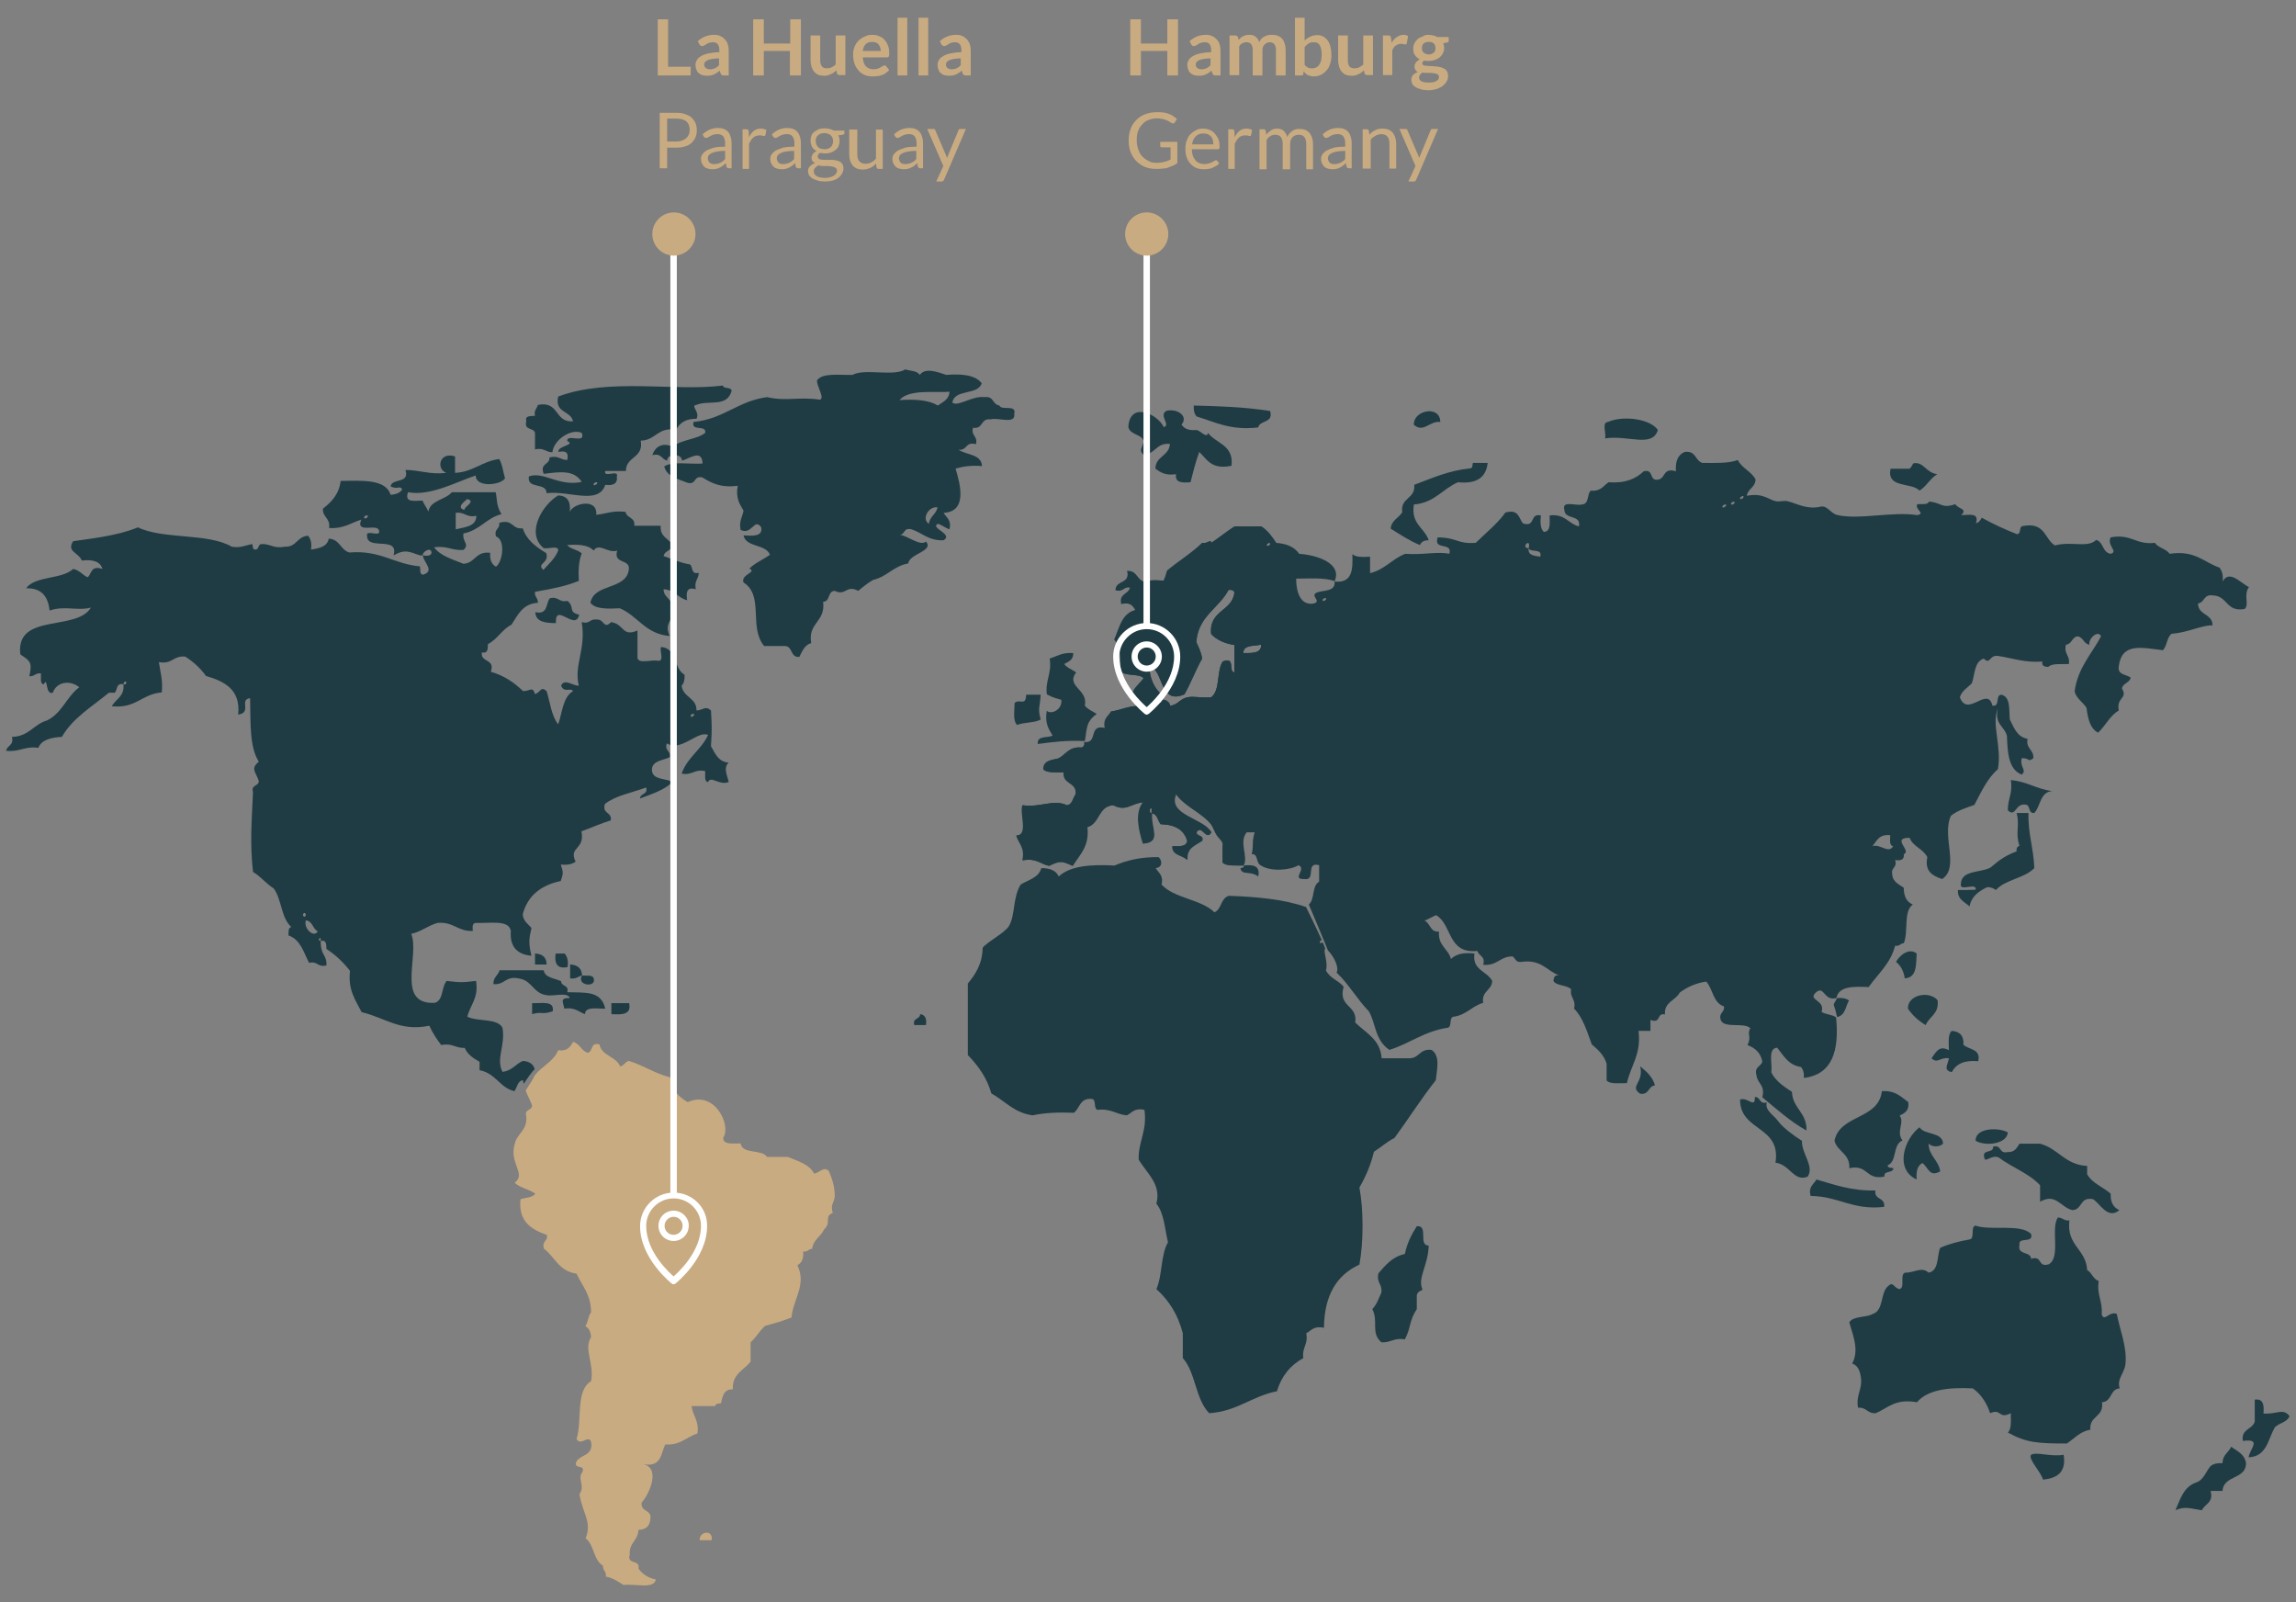 <?xml version="1.0" encoding="utf-8"?>
<!-- Generator: Adobe Illustrator 25.0.1, SVG Export Plug-In . SVG Version: 6.00 Build 0)  -->
<svg version="1.1" id="Ebene_1" xmlns="http://www.w3.org/2000/svg" xmlns:xlink="http://www.w3.org/1999/xlink" x="0px" y="0px"
	 viewBox="0 0 712.4 497.1" style="enable-background:new 0 0 712.4 497.1;" xml:space="preserve">
<rect x="0" y="0" width="712.4" height="497.1" fill="#808080" stroke="none"/>
<style type="text/css">
	.st0{fill:#C9AB81;}
	.st1{fill:#1F3C44;}
	.st2{fill:#FFFFFF;}
</style>
<g>
	<g>
		<g>
			<g>
				<path class="st0" d="M259,371c0-3.2-0.9-5.4-1.8-7.7c-1.6-1.6-2.7,0.4-4.6,0.8c-1.4-2.9-5-3.9-8.2-5.2c-2.2,0-4.3,0-6.4,0
					c-1.6-2.5-7.7-0.7-8.2-4.2c-2.4,0-5.4,0.5-5.4-1.7c2.6-4-2.7-14.9-11-11.1c-2.9-1.6-5-3.9-5.5-7.7c-4.8-1.2-8.2-3.7-12.8-5.1
					c-1.2,0.3-1.4,1.5-2.7,1.7c-1.2-3.1-5.7-3.2-6.4-6.8c-2.9-0.8-1.9,2.2-3.6,2.6c-2.1-0.6-2.4-2.8-4.6-3.4c-0.8,1.5-1.7,3-4.6,2.6
					c-1.4,3.5-5,4.9-7.2,7.7c-0.8,1.6-2.1,3.6-2.9,4.8c0.6,1.6,1.4,3,2,4.6c0,1.7-2.5,1.1-1.8,3.4c0.4,4.4-2.9,5.3-3.6,8.6
					c-1.8,6,3.7,9.2,0,12c1.6,1.6,4.5,2,6.4,3.4c-0.8,1.2-2.9,1.2-4.6,1.7c-0.7,6.9,3.3,9.4,8.2,11.1c0.4,2-1.7,1.8-0.9,4.3
					c3.4,2.5,4.6,7,10.1,7.7c1.7,3.8,4.5,6.5,4.5,12c-0.9,1.1-0.9,3.1-1.8,4.3c1.2,0.6,1.7,1.8,1.8,3.4c-2.4,3.8,1.1,8.3,0,13.7
					c-4.9,2.8-2.7,12.3-4.5,17.9c1.3,2.4,3.7-1.5,4.5,0.9c0.8,4.2-3.1,3.9-4.5,6c-1.2,2.8,2.9,0.7,1.8,3.4c-1.7,2.1,1,4.1-0.9,6.8
					c0.9,5.8,4,8.8,1.9,13.7c2.7,2,2.4,6.8,5.4,8.5c-0.1,1.5,1.1,1.8,0.9,3.4c2.3,0.4,3.8,1.6,5.5,2.6c3.4-0.5,9.4,1.4,10-1.7
					c-2.4-0.5-4.2-1.7-5.4-3.4c0.7-2.9-3.7-1.1-2.7-4.3c-0.3-3.7,2.6-4.4,2.7-7.7c2.4-0.1,3.5-1.2,3.7-3.4c0.5-3-3.2-2.1-2.7-5.1
					c2.4-2.6,6.2-11.1,0-12c6.1,1.4,5.9-3,7.3-6c4.9,0.3,6.6-2.4,10-3.4c0.6-4-1.5-5.5-1.8-8.5c2.4,0,4.9,0,7.3,0
					c0.1-0.9,1.1-0.7,1.8-0.9c0.5-2.1,0.8-4.4,3.7-4.3c-0.3-4.8,3.4-5.9,5.5-8.6c0-2,0-4,0-6c1.7-1.5,2.8-3.6,4.5-5.1
					c4.4-1.2,4.4-1.2,8.2-2.6c0.4-5.5,4.8-10.2,1.8-16.2c1.4-0.7,2-2.2,1.8-4.3c1.5,0.3,1.6-0.8,2.8-0.8c0.3-2.8,2.7-3.8,3.7-6
					c2.4-2.2-0.1-4.1,2.7-5.1C257.5,373.5,259,373,259,371z"/>
			</g>
			<g>
				<path class="st0" d="M217.1,477.8c1.2,0,2.4,0,3.7,0C221.4,474.4,216.9,475,217.1,477.8z"/>
			</g>
		</g>
	</g>
	<g>
		<path class="st1" d="M279.1,165.9c1.8,0,1.1-2.3,3.7-1.7c3.4,1.1,5.3,3.6,10,3.4c3.1-2-4.4-3.8-1.8-5.1c1.4,0.4,2.3,1.3,3.6,1.7
			c0.7-3-1-3.6-1.8-5.1c7.5-0.4,5.1-9,3.7-13.7c2.2-0.7,4.9-1.1,8.2-0.8c-0.2-3.8-4.9-3.4-7.3-5.1c2.8,0.4,2-2.6,5.4-1.7
			c0.7-2.6-1.6-2.5-0.9-5.1c3.3,0.5,2.2-3,5.5-2.6c2.3-0.7,7.8,1.7,7.3-1.7c0.8-3.1-4-0.9-4.6-2.6c-2.2-0.3-1.7-3-4.6-2.6
			c-3.9-0.5-8.2,3.1-10,1.7c0.6-4.3,8-2.2,9.1-6c-1.9-2.5-5.9-3-11-2.6c-2.9-1-6.6-2.3-8.2,0c-0.8-1.3-2.9-1.2-4.5-1.7
			c-3.7,2.3-12.6-0.4-16.4,1.7c-4.2,0.1-9.3-0.7-11,1.7c-0.1,1.9,2.5,5.5,0.9,6c-6.6-1-10.3,0.6-16.4-0.8
			c-9.1,1.2-13.4,6.8-22.8,7.7c-0.9,3.1,4.1,0.7,3.6,3.4c-2.6,2.1-7.5,2-10,4.3c-2.3-1.1-5.2-0.9-6.4,2.6c2.9-0.7,2.8,1.3,4.6,1.7
			c0-2.3,4.6-2.3,4.6,0c2.2-0.5,6.2-3.8,6.4,0.9c-3.9,0.3-9.4-0.8-11.9,0.9c0.8,3.2,4.3,3.9,7.3,5.1c2.8,0.6,1.7-2.3,4.5-1.7
			c2.8,1.7,5.6,3.3,11,2.6c-0.7,3.8,0.6,5.7,1.8,7.7c-0.3,2-1.5,3.2-0.9,6c3.6,1.7,4.2-3.9,6.4-0.8c0.5,3-2.8,2.6-5.5,2.5
			c0.8,3.8,6.9,2.6,8.2,6c-2.1,1.5-4.6,2.5-6.4,4.3c2.6,1.1-2.8,1.8-1.8,4.3c6.5,4.1,1.5,13.9,6.4,19.7c2.1,0,4.3,0,6.4,0
			c2.6,0.1,1.6,3.6,4.5,3.4c0.9-1.7,1.6-3.7,3.7-4.3c-1.1-6.4,4.5-6.5,3.7-12.8c2.3-0.1,1.3-3.3,3.6-3.4c3.5,1.7,3.5-2,7.3,0
			c1.4-1.2,2.9-2.4,4.6-3.4c4.4-1,6.3-4.3,10.9-5.1c0.4-3.1,8.1-3.8,5.5-6.8C285.5,169.6,281.6,166.1,279.1,165.9z M288.2,162.5
			c-2.4-1.5,0-5.6,2.7-5.1C290.5,159.5,288.5,160.2,288.2,162.5z M294.6,121.5c-0.1,2.5-2.1,3.2-3.6,4.3c-2.8-1.7-6.9-2-11.9-1.7
			C282.2,120.5,290.7,122,294.6,121.5z"/>
		<path class="st1" d="M166,134.3c0,1.7,0,3.4,0,5.1c2.8-0.6,3.3,0.9,5.4,0.9c0.4-3.9,5.9-7.5,9.1-6c1.4,3.6-4.7,0.1-4.5,2.5
			c2.8,1.3-3.2,1.5-2.7,3.4c2.4-0.5,3.2,0.3,2.7,2.5c-2.1,0-2.7-1.5-5.5-0.8c0.1,2.4-3.1,1.7-1.8,5.1c5.4-0.7,9.4-1.2,11.8,2.5
			c-7.2,1.5-11.9-3.4-16.4-1.7c-0.7,4.1,5.5,1.7,5.5,5.2c6.9-0.9,16.1,3.8,18.2-2.6c2.4,0.3,3.9-0.3,3.6-2.6
			c0.7-2.3-4.3,0.6-3.6-1.7c2.1,0,4.3,0,6.4,0c0-4.6,5.6-3.9,4.6-9.4c4.7-0.1,5.2-4.3,11-3.4c1.1-2.1,2.9-3.4,6.3-3.4
			c1.2-2.1-2-4.1,0-4.3c3.8-1.6,9.4,0.9,10.9-4.3c0-1.4-2.5-0.5-2.7-1.7c-14.9,1.9-35.3-2.5-51.1,3.4c-1.2,5.2,3.9,4.3,4.6,7.7
			c-5.9,0.4-4.1-6.4-10.9-5.1c-0.3,1.2-1.3,1.6-0.9,3.4c-1.5,0.1-3.2-0.1-2.7,1.7C162.5,133.6,165.7,132.6,166,134.3z M185.2,149.6
			c0.5,0.4-0.7,1.1-0.9,0.9C183.8,150.1,184.9,149.4,185.2,149.6z"/>
		<path class="st1" d="M390.4,132.6c0.5-2.4,4.8-1.2,3.7-5.1c-8.3-1.3-16.3-1.5-23.7-1.7c-0.1,1.5,0.2,2.7,0.9,3.4
			C377,130.9,381.7,133.6,390.4,132.6z"/>
		<path class="st1" d="M354.8,136.8c-0.1,2.1-1.7,2.6,0,4.3c3.7-0.2,3.9-3.8,8.2-3.4c-0.2,3.8-4.5,3.8-4.5,7.7
			c1.5,1.1,3.1,2.2,6.4,1.7c-0.4,2.7,1.9,2.7,4.5,2.5c0.8-3.2,1.6-6.4,2.7-9.4c2.4,2.3,3.8,5.6,10,4.3c0.8-6.5-4.8-6.9-7.3-10.2
			c-0.3,2-2.5-1-3.7-0.9c-2.2,0.2-3.7-0.4-4.5-1.7c2.1-2.3-0.8-5-4.6-4.3c-2.7,1.4,1.4,4.4-0.9,5.1c-1.9-4.1-10.6-8.1-11,0
			C350.7,135,354.2,134.6,354.8,136.8z"/>
		<path class="st1" d="M446.9,130.9c-0.1-5.4-8.5-3.6-8.2,0.9C441.8,134.4,443.5,130.5,446.9,130.9z"/>
		<path class="st1" d="M498,136c7.2-1.1,14.7,3,16.4-2.6c-2.1-3.3-10.5-4.7-15.5-2.5C496.9,131,498.5,134.5,498,136z"/>
		<path class="st1" d="M443.3,167.6c-1.3-3.9-5.6-5-4.6-11.1c6.4-0.5,8.8-4.8,13.7-6.9c5.8,0.6,8.7-1.5,9.2-6c-1.6,0-3.1,0-4.6,0
			c-0.2,0.7,0,1.7-0.9,1.7c-6.8,0.7-11.9,3.1-17.3,5.1c0.5,4.4-4.4,3.9-3.7,8.5c-1.1,1.8-3.4,2.5-3.6,5.1c2.9,1.8,5.7,3.7,9.1,5.1
			C440.9,168.2,441.7,167.6,443.3,167.6z"/>
		<path class="st1" d="M595.6,152.2c2.2-1.4,3.3-3.8,5.5-5.1c-3.5-0.4-4.2-3.9-7.3-3.4c-0.4,0-0.8,2-1.8,1.7c-1.8,0-3.7,0-5.4,0
			C585.3,151.6,593,149.5,595.6,152.2z"/>
		<path class="st1" d="M361.5,190.7c0.1-2.2,3.4-1.3,4.6-2.5c1-4.3-2.1-4.9-1.8-8.5c-4,1.1-5.4-0.5-9.1,0.8
			c-2.5-0.5-2.3-3.6-5.5-3.4c1.1,4.1-3.6,2.8-3.6,6c2.6,0.7,2.4-1.2,4.5-0.8c-0.5,2.1-3.5,1.8-2.7,5.1c4.6-1.1,3.6,2.9,6.4,3.4
			C355,188.9,360.6,189.8,361.5,190.7z"/>
		<path class="st1" d="M179.7,190.7c-3.6-0.9-1.2-2.2-3.6-4.3c-2.8,0.6-2.7-1.5-5.5-0.8c-1.3,1.6-0.5,5.2-4.5,4.3
			c0.1,3,3,3.4,6.4,3.4C172.1,186.6,178.6,196,179.7,190.7z"/>
		<path class="st1" d="M340.3,221.5c-1.3-0.9-2.8-1.4-3.7-2.6c1.1-5.1-6-5.9-2.7-10.3c-1.2-0.9-2.8-1.4-3.7-2.6
			c1.3-0.7,2.9-1.3,2.8-3.4c-3.3-0.3-5.1,1-7.3,1.7c0.7,4.7-1.4,6.6-0.9,11.1c2.2,1.2,3.3,1.3,4.5,1.7c0.4,3-3.1,4.7-4.5,3.4
			c-0.7,3.8,0.6,5.7,1.8,7.7c-1.6,0.8-4.9-0.1-4.6,2.6c4.5-0.6,9.1-1.2,14.6-0.9C337.3,226.3,336.8,223.9,340.3,221.5z"/>
		<path class="st1" d="M315.6,224.9c2.1-0.9,5.5-0.6,7.3-1.7c-1-3.6-0.2-3.8,0-7.7c-1.5,0-3,0-4.5,0c-0.1,3.8-2.1,1.1-3.6,2.6
			C314.8,220.5,314.2,223.6,315.6,224.9z"/>
		<path class="st1" d="M628.4,249.6c1.8,0.1,0.7,2.8,2.8,2.6c2-2.1,1.7-6.4,5.5-6.8c-4.8-0.6-7.8-3-12.8-3.4c0.7,4.1-1,5.9-0.9,9.4
			C625.5,253.7,625.2,249.2,628.4,249.6z"/>
		<path class="st1" d="M607.5,276.1c-0.2,3,2.2,3.7,3.6,5.1c0.6-3.1,2.8-4.7,5.5-6c1.2,0,2,0.4,2.7,0.9c2.9-3.3,8.9-3.6,11.9-6.8
			c-0.2-6.1-2-10.7-1.8-17.1c-1.2,0-2.5,0-3.7,0c1.1,4-0.5,6,0.9,10.2c-0.7,0.2-1,0.7-0.9,1.7c-3.3,1.3-4.9,2.3-8.2,5.1
			c-3.2,1.6-9,0.7-9.1,5.1c-0.4,2.4,5-0.7,4.6,1.7C611.1,276.1,609.3,276.1,607.5,276.1z"/>
		<path class="st1" d="M384.9,269.3c0.3,2.4,3,0.7,5.5,2.6c0.7-3.2-1.4-3.8-4.5-3.4C386,269.2,385.5,269.2,384.9,269.3z"/>
		<path class="st1" d="M588.3,298.4c1.5,1.2,2.4,2.9,2.7,5.1c3.8-0.2,3.5-4.2,3.7-7.7C592.4,293.9,589.3,296.4,588.3,298.4z"/>
		<path class="st1" d="M166,295.8c0,1.1,0,2.3,0,3.4c1.2,0,2.4,0,3.6,0C169.6,297.1,168.4,295.9,166,295.8z"/>
		<path class="st1" d="M176.1,300c0.3-1.9-0.1-3.3-0.9-4.2c-0.9,0-1.8,0-2.8,0C172,298.7,172.7,300.7,176.1,300z"/>
		<path class="st1" d="M176.9,299.2c0,1.4,0,2.8,0,4.3c1.9,0.3,2.4-0.6,3.7-0.9C180.5,300.5,179.3,299.3,176.9,299.2z"/>
		<path class="st1" d="M175.1,312.9c3.3-0.5,4.4,1,6.4,1.7c0.1-2.5,3.8-1.6,6.3-1.7c-1.3-5.7-6.3-4.9-11.8-5.1
			c0.7-2.3-1.9-1.7-1.9-3.4c-2-1-5-1-5.4-3.4c-4.6,0-9.1,0-13.7,0c-0.4,1.6-2,2.1-1.9,4.3c3.7,0.3,3.7-2.8,8.2-1.7
			c3.8,0.7,4.3,4.6,8.2,5.1c2.2,0.5,6.6-1.1,7.3,0.9C173.6,309.6,174.7,310.7,175.1,312.9z"/>
		<path class="st1" d="M184.2,303.5c-0.3-1.2-2.3-0.7-3.6-0.9C178.7,305.8,185.2,306.5,184.2,303.5z"/>
		<path class="st1" d="M592,312.9c1.4,2.1,3.3,3.8,5.5,5.1c1.1-2.7,4.2-3.4,3.7-7.7C598.6,307.2,591.8,308.6,592,312.9z"/>
		<path class="st1" d="M570,315.5c2.6-0.5,2.6-3.3,3.7-5.1c-0.8-0.7-2.1-0.9-3.7-0.8C568.4,312.8,568.9,310.2,570,315.5z"/>
		<path class="st1" d="M165.1,311.2c0,1.2,0,2.3,0,3.4c3.1-0.9,3.1,0.3,6.4-0.9C172.1,310.3,168,311.3,165.1,311.2z"/>
		<path class="st1" d="M189.7,314.6c3.3,0.2,6.3,0.2,5.5-3.4c-1.8,0-3.6,0-5.5,0C189.7,312.3,189.7,313.5,189.7,314.6z"/>
		<path class="st1" d="M285.5,314.6c0,1.7-2.5,1.1-1.8,3.4c1.2,0,2.4,0,3.6,0C287.6,316.1,287.1,314.8,285.5,314.6z"/>
		<path class="st1" d="M599.3,328.3c1.9,1.8,2.6-0.4,5.4,0c-0.3,2-1.9,3.7,0.9,4.3c1.3-2.5,3.8-3.8,8.2-3.4c0.9-3.9-2.9-3.5-4.6-5.1
			c0.2-2.8-1.1-4.1-3.6-4.3c-1.3,1.1-0.9,3.7-0.9,6C601.7,324.2,600.8,326.2,599.3,328.3z"/>
		<path class="st1" d="M508.9,330.8c1.3,5.1-3.5,6.1,0,8.5c2.9,0.4,2.4-2.3,4.6-2.6C512.8,334.1,510.9,332.4,508.9,330.8z"/>
		<path class="st1" d="M569.2,353.9c0.9,3.4,4.9,4,4.6,8.5c5.9-1.3,5,3.8,10.9,2.6c-0.3-2,2.6-0.9,2.8-2.6c-0.7-0.2-1.8,0-1.8-0.9
			c3-1.2,1.5-6.5,4.6-7.7c-2.1-2.8,0.8-5.7-0.9-7.7c1.6-0.8,3.1-1.6,2.7-4.2c-2.2-1.6-4-3.7-8.2-3.4
			C582.9,347.4,570.8,345.7,569.2,353.9z"/>
		<path class="st1" d="M551.8,347.9c-1.4-2-4.3-3.4-3.6-5.9c-2.5,0.6-1.8-1.7-3.7-1.7c0.1,3.8-2.2-0.1-4.6,0.8c0,10,12.8,8,11,19.6
			c4.5,0.5,5.7,6.1,10,4.3c2.1-3.3-1.9-7-1.8-11.1C556.4,352.2,553.1,349.7,551.8,347.9z"/>
		<path class="st1" d="M602.9,354.8c-0.2-3.8-5.8-2.6-7.3-5.1c-4.7,3.5-7.9,13-0.9,16.2c-0.2-2.5,0.2-4.3,1.8-5.1
			c2,1.6,2.1,4.4,5.5,2.6c-0.5-3.6-3.5-4.7-3.6-8.6C599.6,355.9,601.7,355.9,602.9,354.8z"/>
		<path class="st1" d="M623,351.3c-3-1.7-10.2-1.4-10,2.6C616.1,355.7,622.7,354.9,623,351.3z"/>
		<path class="st1" d="M633,354.8c-2.2,0-4.3,0-6.4,0c-0.8,1.2-1.4,2.7-3.7,2.6c-2.8,0.6-1.7-2.4-4.5-1.7c0.3,2.2-3.6,0.7-2.7,3.4
			c0.1,1.9,2.3-1.1,4.5,0c4.1,3.1,9.4,4.9,12.8,8.6c0,1.7,0,3.4,0,5.1c4.9-2.8,6.3,1.7,10,2.6c3.2-0.1,2.2-4.2,6.4-3.4
			c2.1,1.2,4.6,6.5,8.2,3.4c-1.9-0.8-2.8-2.5-2.7-5.1c-2.4-2.1-5.7-3.2-7.3-6c0-0.8,0-1.7,0-2.6C640.6,361.3,638.7,356.3,633,354.8z
			"/>
		<path class="st1" d="M584.6,374.4c0.5-3-3.2-2.1-2.7-5.1c-7.4,0.2-12.7-1.8-18.3-3.4c-0.8,1.5-2.6,2.2-1.8,5.1
			C570.6,371.1,574.7,375.5,584.6,374.4z"/>
		<path class="st1" d="M652.1,407.7c0.4-4-1.6-5.9-0.9-10.3c-1.8-0.6-2.1-2.6-3.6-3.4c-0.3-6.5-6.5-7.6-5.5-15.4
			c-1.7,0.2-2-0.9-3.6-0.9c-2.3,3.5,1,12.3-2.8,14.5c-3.6,1.1-1.8-2.8-5.5-1.7c-0.1-2.4-4.3-1-3.6-4.3c-0.5-2.7,4.5-0.3,3.6-3.4
			c-3.2-3.3-12.5-0.9-17.3-2.6c-1.6,0.5,0,4-1.8,4.3c-3.4,0.6-6.4,1.4-9.1,2.6c-1.1,2.6-0.3,7.1-3.6,7.7c-2.2-2-4.5,0.1-7.3,0
			c-1.8,0.6,0.2,4.8-1.8,5.1c-1.9-0.5-1.8-2.6-3.6-0.8c-2.3,2.1-1.2,7.4-4.6,8.5c-2,1.2-6.1,0.6-7.3,2.6c1,3.8,3.2,8.5,0.9,12.8
			c1.8,0.6,2.4,2.3,2.7,4.3c0.5,3.9-1.6,5.3-0.9,9.4c2.7-0.2,2.9,1.9,5.5,1.7c3.8-1.6,6-4.6,12.8-3.4c3.2-3.8,9.6-4.7,17.3-4.3
			c2.6,1.8,4.3,4.5,5.4,7.7c3.6-1.6,2.5,2,6.4,0c0,2.2,0.3,4.9-0.9,6c5.8,3.2,9.3,3.4,18.3,3.4c2.3-1.5,4-3.7,7.3-4.3
			c-0.4-4.4,4.3-3.8,3.6-8.5c3.2-0.2,2.4-4.1,5.5-4.3c-1-3,1.6-4.8,1.8-7.7c0.5-5.2-1.8-10.6-2.7-15.4
			C654.4,406.6,652.9,410.3,652.1,407.7z"/>
		<path class="st1" d="M439.6,380.4c-1.6,2.5-3,5.2-3.7,8.6c-4,0.9-6,3.5-8.2,6c-0.7,3,1.3,3.3,0.9,6c-0.8,1.8-1.5,3.8-2.8,5.1
			c2,3.9-0.6,7.3,2.8,10.3c3,0.2,3.9-1.5,7.3-0.9c2-3.8,1.2-5.5,3.7-9.4c0-1.4,0-2.8,0-4.3c0.2-1,1-1.3,1.8-1.7
			c-1.7-3.7,1.7-7.3,1.9-13.7C439.9,386.4,443.4,380,439.6,380.4z"/>
		<path class="st1" d="M702.3,438.5c0.2-2.4,0.1-4.7-2.7-4.3c0,2.3,0,4.5,0,6.8c-0.7,2.5-4.3,2.2-3.7,6c6.1-0.8,2.1,2.5,1.8,5.1
			c5.8-0.3,6-5.8,8.2-9.4c1.4-1.3,3.8-1.5,4.5-3.4C708.3,436.7,706.6,438.8,702.3,438.5z"/>
		<path class="st1" d="M692.3,448.8c-0.8,1.8-2.7,2.5-2.7,5.1c-1.6-0.1-2.8,0.2-3.7,0.9c-1.5,1.7-2.1,4.3-4.5,5.1
			c-3.8,1.3-4.9,5.1-6.4,8.6c3-1.4,5-0.4,8.2,0c0.9-2,3.7-2.3,2.7-6c1.2,0,2.5,0,3.7,0c0.3-4.9,7.2-3.5,7.3-8.5
			C696.5,451,694.1,450.2,692.3,448.8z"/>
		<path class="st1" d="M630.2,451.3c-1,1.3,3,5.2,3.7,7.7c4.4-0.4,7.3-2.3,6.4-7.7C636.3,452,631.9,450.3,630.2,451.3z"/>
		<path class="st1" d="M444.2,325.7c-3.9-0.5-3.7,2.8-7.3,2.6c-2.8,0-5.5,0-8.2,0c-0.4-5.9-5-7.9-8.2-11.1c0.8-5.6-5.4-4.6-3.6-11.1
			c-1.5-1.9-4.4-2.7-5.5-5.1c0.8-2.4-1-6.1-0.2-6.7c-0.2-0.6-0.5-1.3-0.8-2c-0.3,0.2-0.6,0.4-0.8,0.2c-0.3-0.3,0.1-0.7,0.5-0.9
			c-1.7-3.8-4-8.5-4.9-10.3c-0.1,0-0.1,0-0.2,0c-6.6-2.3-14.9-3.1-23.7-3.4c-2.6,0.7-2.2,4.2-4.5,5.1c-4.2-4.1-12.5-4.3-16.4-8.6
			c0.7-3-1-3.6-1.8-5.1c2.1-0.2,2.1-2.3,0.9-3.4c-5.5-0.1-9.9,1-13.7,2.6c-7.4-0.4-13.8,0.1-17.3,3.4c-0.8-1.8-2.6-2.6-5.4-2.6
			c-0.8,3-4,3.6-6.4,5.1c-2.5,4-1.6,9.2-3.6,12.8c-1.4,2.3-6.3,4.6-8.2,6.8c-0.1,5-2.2,8.2-4.6,11.1c0,7.4,0,14.8,0,22.2
			c3.2,3.3,5.9,7,7.3,11.9c4.2,2.3,7,6,12.8,6.8c3.7-0.8,8-1,12.8-0.8c1.9-1.4,1.8-4.6,5.5-4.3c1.6,0.1,0.5,2.9,1.8,3.4
			c4.2-0.5,5.8,1.4,9.1,1.7c1.6-0.7,2.3-2.4,5.5-1.7c0.9,6.6-1.9,9.6-1.8,15.4c2.6,4.4,7.1,7.7,5.5,13.7c2.4,2.9,2.6,7.8,3.6,12
			c-2.3,3.9-1.7,10.3-3.6,14.5c3.9,3.5,6.7,7.9,8.2,13.7c0,2.6,0,5.1,0,7.7c4,4.4,3.9,12.8,8.2,17.1c8.8-0.6,13.2-5.3,21-6.8
			c1.4-4.7,4.2-8.1,8.2-10.3c-0.5-3.3,1.6-4.2,0.9-7.7c1.6-0.8,2.3-2.4,5.5-1.7c0.1-9.9,3.8-16.3,11-19.6c1.3-7,1.3-17,0-23.9
			c1.9-3.3,3.5-6.9,4.5-11.1c2.2-1.4,4-3.1,6.4-4.3c4.3-5.9,8.3-12.2,12.8-17.9C445.8,331.9,447,327.6,444.2,325.7z"/>
		<path class="st1" d="M697.8,182.1c-2.4-1-6-5.6-8.2-1.7c0.3-2-0.2-3.3-0.9-4.3c-5-1.7-7.6-5.5-15.5-4.3c-1.1-1.6-3.5-1.8-4.6-3.4
			c-6,0.7-7.2-2.9-13.7-1.7c-1.3,2.5,2.5,4.4,0,5.1c-2.6-0.4-2.2-3.7-4.5-4.3c-2.7,2.6-7.6,0.3-12.8,1.7c-3.3-2-3-7.4-10-6
			c-1.3,0.2-0.3,2.5-1.8,2.5c-3.8-1.5-7.5-3.2-10.9-5.1c-0.4,0.7-0.8,1.5-1.8,1.7c1.1-3.4-2.2-2.5-4.6-2.5c2.2-2-1-1.9-1.8-3.4
			c-4.4,1.5-4.1-0.5-8.2-0.8c-0.3,1.1-2.3,0.7-3.6,0.8c-0.9,1.6,2.7,2.9,0,3.4c-7.8-1.2-17.8,1.5-24.7,0c-2.3-0.5-3.2-3.2-5.4-2.6
			c-4.2,0.9-7-0.9-10.1-1.7c-1.1-0.3-2.5,0.2-3.6,0c-2.3-0.4-4-2.7-9.1-1.7c0.3-2.2,2.7-2.6,2.7-5.1c-1.3-2.5-4.2-3.4-5.5-6
			c-2.8,1.1-7,0.9-11,0.9c-2.3-0.7-1.9-3.9-5.5-3.4c-2.1,0.9-2.9,2.9-2.7,6c-4.5-1.4-2.9,3-6.4,2.6c-1.7-0.4-0.7-3.3-3.6-2.6
			c-2.4,2.3-5.7,3.8-10.9,3.4c-1.6,1.1-2.4,2.9-5.5,2.6c-1.3,1.1-0.4,4.2-2.8,4.3c-1.9,0.5-6.3-1.4-5.4,1.7c0,3.1,5.3,1.3,4.5,5.1
			c-3.4-0.9-4.3-4-9.1-3.4c0,2.2,0.5,5-1.8,5.1c-1.1-1-1.1-3.1-0.9-5.1c-3.6-0.8-1.5,3.7-5.5,2.5c-1.4-1.5-1.2-4.6-5.5-3.4
			c-2.6,3.6-6.1,6.3-9.2,9.4c-5.9,0.4-5.5-1.6-11.8-1.7c-1.5,4.2,4.7,1.3,3.6,5.1c-3.8-0.8-7.9,0.4-13.7,0c-4.1,1.6-6.3,4.9-10.9,6
			c0-1.7,0-3.4,0-5.1c-2.3,0.1-4.4,0.2-5.5-0.8c0.2,4.8,0,9.1-5.5,8.5c0.3,3.2-3.3,2.6-5.5,3.4c-2.3,1.1,1.6,2.6-0.9,3.4
			c-5.3,1-5.6-6.2-5.5-7.7c4.2,0,8.9-0.4,11.9,0.8c2.4-5.4-5.1-8.1-11-8.5c-1.4-2.1-3.9-3.2-7.3-3.4c-1.3-2-2.6-3.8-4.6-5.1
			c-2.7,0-5.5,0-8.2,0c-2.5,1.6-4.8,3.5-7.2,5.1c-0.4-1.3-1.2,0.4-2.8,0c-3.3,3.2-7.3,5.6-10.9,8.6c-1,3.9-2.9,7-5.5,9.4
			c-0.2-1-1.7-0.7-2.7-0.8c0,1.1,0,2.3,0,3.4c-5.8,0.3-6.4,5.4-8.2,9.4c1.8,2,2.1,5.5,1.8,9.4c0.9,2.3,5.8,0.9,7.3,2.6
			c-2,2.5-3.7,3.5-3.7,6c1.9-0.4,1.7,1.2,1.8,2.6c-3.2,0.1-5.3,1.3-8.2,1.7c-0.8,1.5-2.6,2.2-1.9,5.2c-5.2-1.4-2,4.9-6.4,4.3
			c0.1,1-0.2,1.5-0.9,1.7c-4-0.4-4.8,2.3-7.3,3.4c-2.2,0.5-4.6,0.7-4.5,3.4c1.2,1.2,3.9,0.8,6.3,0.9c-0.4,3.9,4.2,2.9,3.7,6.8
			c-0.9,1.1-0.9,3.2-2.8,3.4c-4.2-2-8,0.8-13.7,0c-0.9,2.8,2,9.3-1.9,9.4c0.7,2.5,2.8,3.7,1.9,7.7c4.2-0.8,5.5,1.1,8.2,1.7
			c3.4-1.6,3.9-1.6,7.3,0c2.1-3.5,5.2-6,4.5-12c4-1.1,3.3-6.6,8.2-6.8c3.9,2.1,5.4-0.6,9.2-0.9c-2.6,3.3-1.3,8.7,0,12.8
			c5.8-0.5,2.2-4.8,2.7-9.4c-0.9,0-1.1-1.5,0-1.7c0,0.6,0,1.2,0,1.7c1.9,0.3,1.8,2.3,2.8,3.4c4.4,0.1,7.2,1.7,8.2,5.1
			c-0.1,1.8-2.3,1.8-4.6,1.7c-0.1,3,3.2,2.7,4.6,4.3c-0.4-3.8,2.5-4.5,4.6-6c0.5-1.9-1.7-1.2-1.8-2.6c1.7-2.7,3.1,2.9,4.6,0
			c-2.5-4.5-13.8-5.3-10.9-11.9c2.7,3.9,7.9,5.7,10.9,9.4c0.5,0.6,1.3,2.7,1.8,3.4c0.7,1.1,2.2,2,1.8,3.4c0,1.7,0,3.4,0,5.1
			c1.2,1.2,4,0.8,6.4,0.9c1.5-2.9-1.6-7.1,0.9-10.3c1,0,1.9,0,2.7,0c-1,3.4-0.2,3.2-0.9,6.8c2-0.3,1.2,2.5,2.7,3.4
			c3.3,2.2,9.4,1.5,11.8,0c2.7,1.2-2.4,4.4,1.8,4.3c3.8,0.6,0.2-5.5,4.6-4.3c0,1.7,0,3.4,0,5.1c-2.3,1.3-1.3,5.5-3.2,7.1
			c1.6,3.8,5.4,12.8,5.9,14.2c0,0,0,0,0,0c1.9,1.9,3.6,5.4,2.7,6.9c3.8,3.6,6.4,8.3,10,12c2.2,3.6,1.8,8.9,6.4,12
			c6.4-2,10.8-5.8,18.2-6.9c1.3-0.5,0.2-3.3,1.8-3.4c4-0.6,5.6-3.3,9.1-4.3c-0.6-3.7,2.7-3.8,2.8-6.8c-1.6-3.1-6.3-3.3-5.5-8.5
			c-3.4-0.4-5.8,0.2-7.3,1.7c-0.8-3.2-4.1-4.1-3.7-8.5c-2.9,0.2-2.6-2.6-4.5-3.4c1.4-0.5,2.3-1.2,3.6-1.7c5,2.9,3.5,12.1,12.8,11.1
			c0.4,1.6,2.6,1.6,1.8,4.3c4.4,0.4,5.1-2.6,9.1-2.6c0.9,0.5,0.9,1.9,2.7,1.7c6.3-0.9,7.9,2.8,11.8,4.2c-1.5-0.3-1.7,0.7-1.8,1.7
			c0.9,1.6,4.2,1.2,5.5,2.6c-0.5,2.7,1.6,3,0.9,6c2.8,2.8,4,7.1,5.5,11.1c1.9,1.6,3.8,3.3,4.6,6c0,1.7,0,3.4,0,5.2
			c1.1,1.2,3.9,0.8,6.3,0.8c1.2-5.5,4.5-8.9,3.6-16.2c1.3,0,2.4,0,3.7,0c0-1.1,0-2.3,0-3.4c3.4,1.3,1.8-2.3,4.5-1.7
			c-0.3-3.9,3.3-4.3,4.6-6.8c2.2-1.6,4.8-2.9,8.2-3.4c2.1,2.3,2.1,6.6,5.5,7.7c0.3,2-1.7,1.8-1,4.2c1,2.8,7.3,0.6,9.2,2.6
			c-1.2,1.8,0.5,2.5-0.9,5.2c2.4,0.9,4.1,2.4,4.6,5.1c-0.3,1.6-2.6,1.5-1.8,4.3c0.3,2.6,2.8,3,1.8,6.8c4.4,3.6,8.5,7.4,13.7,10.3
			c0.2-5.6-4.3-6.8-4.5-12c-2.5-1.6-5-3.3-6.4-6c0.4-2.8-1.2-7.4,1.8-7.7c2,2.4,3.4,5.4,7.4,6c0.7,0.8,1,1.9,0.9,3.4
			c8.9-1.1,11-8.5,10-18.8c-1.2-0.9-3.4-0.9-4.5-1.7c1.2-3.8-4.4-3.5-1.8-6c2.7-2.4,2.4,2.8,6.4,1.7c0.7-3.7,5.3-3.6,10-3.4
			c2.9-4.1,6.8-7.3,8.2-12.8c1.5,0.2,1.6-0.8,2.7-0.8c1.5-3.5-0.2-9.9,2.8-12c-1.9-0.8-2.8-2.5-2.8-5.2c-1.5-1.1-3.5-1.8-3.6-4.3
			c-0.4-2.1,1.7-1.9,0.9-4.3c1.9,0.3,2.9-0.2,2.7-1.8c2.6-1.1-4.1-5.1,1.8-5.1c1,2.7,4.2,3.4,5.5,6c-0.9,4.5,1.7,5.8,4.6,6.8
			c5.5-3.7-0.2-13.1,2.7-19.6c1.9-1.6,4.7-2.5,7.3-3.4c2.1-4,4-8.2,7.3-11.1c1.3-6.9-2.1-14,0-18.8c-1.2,4.9,2.1,5.5,2.8,8.5
			c0.2,5.3,0.5,10.4,4.6,12c1.7-1.5-0.7-2.2,0-5.1c2.5-0.1,1.8,1.4,3.6,0c0.2-2.7-2.4-2.9-1.8-6c-3.3-0.6-4.2-3.5-5.5-6
			c-0.3-3.1,0.3-7.1-2.7-7.7c-1.9,0.2-0.2,3.8-2.7,3.4c-1.5-6.3-7.7,3.9-10.1-2.6c0.6-2,2.3-2.9,3.7-4.3c1-2.7,0.7-6.7,3.7-7.7
			c2.1,2.1,1.7-1.3,4.5-0.8c4.3,0.6,8.3,2.2,13.7,1.7c-0.3,1.5,0.7,1.6,1.8,1.7c1.2-1.2,4-0.8,6.4-0.9c0.5-2.7-1.6-3-0.9-6
			c1.9-0.2,1.8-2.3,3.6-2.6c1.9,0.3,1.8,2.3,3.7,2.6c-0.4-1.9,2.7-4.7,3.6-2.6c-2.9,5.5-7.2,9.7-8.2,17.1c0.6,2.3,2.6,3.3,3.7,5.1
			c0.4,3.3,1.1,6.4,3.6,7.7c2.3-2.2,3.6-5.2,6.4-6.9c-0.8-4.2,2.9-3.6,1-6.8c0.2-1.7,2.4-1.7,2.7-3.4c-1.3-1-4.1-0.8-3.7-3.4
			c0.9-7.5,6.9-5.9,13.7-5.1c1.3-1.3,1.2-4,2.7-5.1c5.3-0.4,9.3-2.7,12.7-2.6c0-3.7-4.5-3.1-4.5-6.8c2.1-0.3,1.7-2.9,4.5-2.5
			c4.8,0.1,4.1,5.3,10,4.2C698,187.4,696,184.7,697.8,182.1z M375.8,196.7c1.7,1.8,4.1,2.9,7.2,3.4c0,2.8,0,5.7,0,8.5
			c-2-0.3,0.5-5-3.6-3.4c-2,2.9-0.7,9-3.6,11.1c-3,0.3-5.3-0.4-7.3,0c-2.5,0.5-3.1,2.5-5.5,2.6c0.3-1-2.6-3-2.7-0.9
			c-2.1-0.2-2.1-2.3,0-2.6c-2.1-2-3.5-4.7-3.7-8.5c4.6,0.4,2.8,12,10.9,8.5c2-3.5,3.5-7.6,5.5-11.1c-0.3-2-1.1-3.5-1.8-5.1
			c0.5-8,7-10.5,10-16.2c1.1-0.1,1.7,0.2,1.8,0.9C382.3,189.7,375,189.3,375.8,196.7z M385.8,202.6c-0.1-2.6,3.2-2.1,5.5-2.6
			C391.4,202.7,388.6,202.6,385.8,202.6z M393.1,169.3c-0.5-0.5,0.7-1.1,0.9-0.9C394.5,168.9,393.4,169.6,393.1,169.3z M410.5,186.4
			c-0.5-0.4,0.6-1.1,0.9-0.8C411.8,186,410.7,186.6,410.5,186.4z M477.9,172.7c-1.7-0.3-3.9-0.3-3.6-2.6c-2.7-0.2,0.9-3.6,0,0
			C474.9,171.5,478.7,170,477.9,172.7z M534.5,157.4c-0.4-0.4,0.7-1.1,1-0.9C535.9,157,534.7,157.6,534.5,157.4z M537.2,156.5
			c-0.5-0.4,0.7-1.1,0.9-0.8C538.6,156.1,537.5,156.7,537.2,156.5z M540,154.8c-0.5-0.4,0.7-1.1,0.9-0.9
			C541.3,154.4,540.2,155,540,154.8z M581,262.5c1.3-1.6,2-3.8,5.5-3.4c0,1.3-0.4,3.2,0.9,3.4C586,265,583.4,261.7,581,262.5z"/>
		<path class="st1" d="M419.6,226.2c0,0-6.1-0.6-9.2-2.3c-1.1-1.9-4.8-4.6-8.5-2.9c0.4-4.2-1.8-8.3-6.6-8.3c-4.8,0-3.7-9.8-0.4-12.3
			c3.3-2.5,2.6-3.7,0-6.2c-2.6-2.5-3.7-11.9-3.7-11.9l4.9-13.9c0,0-0.1,0-0.1,0c-1.3-2-2.6-3.8-4.6-5.1c-2.7,0-5.5,0-8.2,0
			c-2.5,1.6-4.8,3.5-7.2,5.1c-0.4-1.3-1.2,0.4-2.8,0c-3.3,3.2-7.3,5.6-10.9,8.6c-1,3.9-2.9,7-5.5,9.4c-0.2-1-1.7-0.7-2.7-0.8
			c0,1.1,0,2.3,0,3.4c-5.8,0.3-6.4,5.4-8.2,9.4c1.8,2,2.1,5.5,1.8,9.4c0.9,2.3,5.8,0.9,7.3,2.6c-2,2.5-3.7,3.5-3.7,6
			c1.9-0.4,1.7,1.2,1.8,2.6c-3.2,0.1-5.3,1.3-8.2,1.7c-0.8,1.5-2.6,2.2-1.9,5.2c-5.2-1.4-2,4.9-6.4,4.3c0.1,1-0.2,1.5-0.9,1.7
			c-4-0.4-4.8,2.3-7.3,3.4c-2.2,0.5-4.6,0.7-4.5,3.4c1.2,1.2,3.9,0.8,6.3,0.9c-0.4,3.9,4.2,2.9,3.7,6.8c-0.9,1.1-0.9,3.2-2.8,3.4
			c-4.2-2-8,0.8-13.7,0c-0.9,2.8,2,9.3-1.9,9.4c0.7,2.5,2.8,3.7,1.9,7.7c4.2-0.8,5.5,1.1,8.2,1.7c3.4-1.6,3.9-1.6,7.3,0
			c2.1-3.5,5.2-6,4.5-12c4-1.1,3.3-6.6,8.2-6.8c3.9,2.1,5.4-0.6,9.2-0.9c-2.6,3.3-1.3,8.7,0,12.8c5.8-0.5,2.2-4.8,2.7-9.4
			c-0.9,0-1.1-1.5,0-1.7c0,0.6,0,1.2,0,1.7c1.9,0.3,1.8,2.3,2.8,3.4c4.4,0.1,7.2,1.7,8.2,5.1c-0.1,1.8-2.3,1.8-4.6,1.7
			c-0.1,3,3.2,2.7,4.6,4.3c-0.4-3.8,2.5-4.5,4.6-6c0.5-1.9-1.7-1.2-1.8-2.6c1.7-2.7,3.1,2.9,4.6,0c-2.5-4.5-13.8-5.3-10.9-11.9
			c2.7,3.9,7.9,5.7,10.9,9.4c0.5,0.6,1.3,2.7,1.8,3.4c0.7,1.1,2.2,2,1.8,3.4c0,1.7,0,3.4,0,5.1c1.2,1.2,4,0.8,6.4,0.9
			c1.5-2.9-1.6-7.1,0.9-10.3c1,0,1.9,0,2.7,0c-1,3.4-0.2,3.2-0.9,6.8c2-0.3,1.2,2.5,2.7,3.4c0.7,0.4,1.4,0.7,2.3,1l1.3-21.4
			c0,0,8.2-3.5,21.3-12.2C419.8,230.2,419.6,226.2,419.6,226.2z M394,168.5c0.5,0.5-0.6,1.1-0.9,0.9
			C392.7,168.9,393.8,168.2,394,168.5z M375.8,196.7c1.7,1.8,4.1,2.9,7.2,3.4c0,2.8,0,5.7,0,8.5c-2-0.3,0.5-5-3.6-3.4
			c-2,2.9-0.7,9-3.6,11.1c-3,0.3-5.3-0.4-7.3,0c-2.5,0.5-3.1,2.5-5.5,2.6c0.3-1-2.6-3-2.7-0.9c-2.1-0.2-2.1-2.3,0-2.6
			c-2.1-2-3.5-4.7-3.7-8.5c4.6,0.4,2.8,12,10.9,8.5c2-3.5,3.5-7.6,5.5-11.1c-0.3-2-1.1-3.5-1.8-5.1c0.5-8,7-10.5,10-16.2
			c1.1-0.1,1.7,0.2,1.8,0.9C382.3,189.7,375,189.3,375.8,196.7z M385.8,202.6c-0.1-2.6,3.2-2.1,5.5-2.6
			C391.4,202.7,388.6,202.6,385.8,202.6z"/>
		<path class="st1" d="M159.6,338.5c0.9-1.1,0.9-3.2,2.7-3.4c0,0.4,0.1,0.7,0.2,1.1c1-1.5,2.5-3.7,3.4-4.5c-0.4-1.6-1.6-2.4-3.6-2.6
			c-2.3,0.9-3.4,3.1-6.4,3.4c-2.1-4.2,1-8.1,0-13.7c-1.6-3-7.7-1.8-10.9-3.4c0.9-3.7,3.6-5.8,2.7-11.1c-4.4,0.5-4.7,0.5-9.1,0
			c-1.7,1.8-0.9,6-3.7,6.8c-12.2,0.6-4.6-14.7-7.3-21.4c3.2-0.7,5.2-2.6,8.2-3.4c5-0.4,6.2,2.7,10.9,2.5c-0.1-1.2-0.2-2.4,0.9-2.5
			c4.4,0.2,10.3-1.1,10.9,2.5c-0.4,4.9,2,7.3,6.4,7.7c-1.1-4.4-0.6-5.7,0-8.6c-1-1.3-2.6-2.1-2.7-4.3c1.5-5.7,5.6-9,11.8-10.3
			c0.8-2.5,0.8-2.6,0-5.1c2.1,0.2,3.5-0.1,4.6-0.9c-2.3-4.7,3-3.6,1.8-9.4c3-1.1,5.9-2.4,9.1-3.4c0.5-2.7-2.8-1.9-1.8-5.1
			c3.3-2.6,8.4-3.5,12.8-5.1c0.6,2.3-1.9,1.7-1.9,3.4c3.7-1.4,7.5-2.6,10.1-5.1c-2.3-1.3-6.8-0.5-6.4-4.3c0.5-2.4,3.5-2.4,5.5-3.4
			c0.4-2.1-1.7-1.9-0.9-4.3c4.4,2.8,9.6-4.1,12.8-2.6c-2.1,4.6-6.5,7-8.2,12c3.4,0.6,3.9-1.5,7.3-0.8c0.1,1.3-0.4,3.3,0.9,3.4
			c0.9-2.1,3.5,1.2,6.4,0c-0.4-2-1.8-4.4,0-6c-3.3-0.3-4.2-2.9-5.5-5.1c0.3-5.3,0.3-5.8,0-11.1c-1.8-1.6-2.3-0.1-4.5,0
			c0.1-4-4.2-4-4.6-7.7c0.7-0.7,1-1.9,0.9-3.4c-3.5-1.9-2.2-8.2-7.3-8.6c-0.5,1.3,1.1,4.4-0.9,4.3c-1.9-0.5-6,1.1-6.4-0.9
			c0-2.8,0-5.7,0-8.5c-4.9,2.1-4-2-8.2-2.6c-2.4,2.4-2-1-4.5-0.8c-2.2-0.3-2,1.5-4.6,0.8c1.4,8.5-2.5,13.3-0.9,19.7
			c-1.6,0.2-4.5-2.4-5.5,0c0.9,2.4,3,0.5,3.7,1.7c-3.2,1.9-3.3,6.6-4.6,10.3c-2.1-2.6-2.5-6.8-3.6-10.3c-1.9-1.7-1.8,0.4-3.6,0.9
			c-0.8-2.5-1.4-0.9-3.7-0.9c-2.7-2.6-5.8-4.8-10-6c1.4-4.2-3.2-2.7-2.8-6c2,0.4,1.8-1.2,1.9-2.6c3-1.5,4.3-4.5,7.3-6
			c2-3,3.4-6.5,8.2-6.8c0.1-1.5-1.1-1.8-0.9-3.4c6.2-1.1,9.6-1.8,13.6-3.4c-0.2-3.3,0-6.3,0.9-8.5c-1.1-1.2-3.5-1.3-4.5-2.6
			c3.6-0.3,6.7,0,8.2,1.7c1.7-2.6,4.4,1,7.3,0c-1.3,4.4,4.2,2.4,3.6,6c-0.9,6.3-10.8,4.1-11.9,10.2c1.5,2,5.3,1.9,9.1,1.7
			c5.7,2.4,7.9,8,15.5,8.6c-2-4.4,1.5-4.3,0.9-9.4c-0.4-2.2-2.8-2.6-2.8-5.1c3.5,0.2,4.4,2.7,7.3,3.4c-0.3-2.2-0.3-4.3,2.7-3.4
			c-0.6-2.6,0.9-3.1,0.9-5.1c-2.5,0.6-1.7-1.8-2.7-2.6c-3.1-0.5-5.5-1.7-8.2-2.6c0.3-1.7,2.5-1.6,2.8-3.4c-1.2-2.1-4-2.5-3.7-6
			c-2.7,0-5.5,0-8.2,0c0.4-2.7-2.4-2.3-2.7-4.3c-3.9-0.5-6,0.6-9.1,0.9c0.5-5.3-7.2-3.6-8.2-0.9c0.3-3.2-0.7-5-3.6-5.1
			c-4.7,2.7-10.2,11.5-4.6,16.3c1.3,0.5,4.7-1,4.6,0.8c-1,2.5-2.9,4.1-4.6,6c-2.3-2.1,1.9-1.9,0.9-5.2c-3.1-1.9-6.1-4-7.3-7.7
			c-3.5,0.4-2.9-3-7.3-1.7c0.3,2-1.7,1.8-1,4.2c3.1,1.2,2,8,0,9.4c-1.3-0.7-2-2.1-1.8-4.3c-4.6-0.6-4.6,3.2-8.3,3.4
			c-3.4-1.4-7.1-2.4-9.1-5.1c4.1-0.6,5.5,1.1,9.1,0.8c2-1.8-0.4-2.4,0-5.1c5.1-1,7.1-4.8,11.8-6c-1.7-2.7-1.3-4.7-1.8-6.8
			c-4.6,0-9.1,0-13.6,0c-2,2.4-6.6,2.4-7.3,6c-0.5-1.3-1.3-2.1-1.8-3.4c-2.4,0-5.7,0.8-4.5-2.6c6.8,1.3,14.8-3.1,21-5.2
			c0,3.9,7.8,3,9.1,0.9c-0.6-2-0.8-4.3-1.8-6c-5.4,0.7-8,4-13.7,4.3c0-1.7,0-3.4,0-5.1c-5-1.6-5.9,4-2.7,5.1
			c-5.2,0.6-8.2-0.9-12.7-0.9c1.4,4.4-4.2,2.4-4.6,5.1c2.3,1.1,2.8-0.4,3.6,0.9c-0.6,1.1-2,1.6-3.6,1.7c-1.5-4.9-8.7-4.4-15.5-4.3
			c-0.5,4.1-2.8,6.5-5.5,8.6c-0.2,2.7,2.4,2.9,1.9,6c4.5,0.3,6.8-1.6,10-2.6c-1.9,4.6,5,1,5.5,3.4c0.7,2.3-4.3-0.6-3.7,1.7
			c0,4.6,10-0.2,8.2,6c3.4-1.9,4.5-1.3,8.2,0c0.3,0,0.6,0,0.9,0c-0.3-1,2.6-2.9,2.7-0.8c-0.2,1-1.4,1-2.7,0.8c0.2,2.2,3.9,4.9,0,6
			c-1.1-0.2-0.7-1.6-0.9-2.6c-8.1-0.7-12.2-5.1-21.9-4.3c-2.8-0.8-2.9-4.1-6.4-4.3c-0.4,2.4-2.8,3-5.5,3.4c0.3-2-0.1-3.3-0.9-4.3
			c-3.5,0.2-3.5,3.6-7.3,3.4c-3.5,0.7-4.4-1-7.3-0.8c-1,0.2-0.6,1.7-1.8,1.7c-0.9,0-0.7-1-0.9-1.7c-2.2,0.3-3.5,1.3-6.4,0.8
			c-7.3-4.3-21.3-2.2-29.1-6c-6.8,2.8-15.7,3.6-20.1,4.3c-2.1,3.3,1.6,3.4,2.7,6c3.5-0.4,5.7,0.3,6.4,2.6c-3.7-1.2-3.3,1.5-4.6,2.6
			c-1.7-0.8-2.5-2.2-4.5-2.6c-3.5,3.3-11.8,2.1-14.6,6c5-0.1,6.8,2.7,7.3,6.9c4.8-1.6,8.5,0.2,12.8-0.9c-4.5,7.5-23.4,1.5-21.9,14.5
			c3,2.1,3.8,2.3,2.8,6.8c1.6,0.1,1.9-1.1,3.6-0.9c0.1,1.4-0.4,3.3,0.9,3.4c1.3-2.7,0.4,3.5,2.8,2.6c1.1-3.3,5.2-4.1,8.2-1.7
			c-3.9,2.9-5.4,8.1-10,10.3c-4.2,1.2-5.6,5-10.9,5.1c0.7,2.7-1.5,2.6-1.8,4.3c4.2,0.5,5.7-1.5,10-0.9c1-2.5,3.9-3.2,7.3-3.4
			c3.4-5.9,9.4-9.4,14.6-13.7c0.6,0,1.2,0,1.8,0c0.9-0.8,0.3-3.1,2.7-2.6c0.1-0.5,0.2-1,0.9-0.8c0,0.5-0.1,1-0.9,0.8
			c0.4,3.8-2.4,4.5-3.6,6.8c7.5,0.8,9.3-3.8,15.5-4.3c0.4-3.8-0.5-6.4-0.9-9.4c4.2,0.8,4.4-2.1,8.2-1.7c2.6,1.7,4.7,3.6,6.4,6
			c5.8,1.7,10.8,4.2,10,12c4.4-0.6,0.2-4.7,3.7-5.1c0.2,7.2-0.3,15,2.7,19.7c-2.7,2.2-0.9,3.2,0,6c0,1.7-2.5,1.1-1.8,3.4
			c-0.4,9.4-1,15.6,0,24.8c2.4,1.4,4,3.6,6.4,5.1c2.5,3.3,2.3,9.2,5.5,12c-1.1,0.2-0.8,1.6-0.9,2.6c3.8,1.3,4.7,5.3,6.4,8.5
			c2.8-0.6,2.6,1.5,5.4,0.8c0.1-3.6-1.8-2.8-1.8-7.6c-0.5,0-1-0.7,0-0.9c0,0.3,0,0.6,0,0.9c1.9-0.4,1.7,1.2,1.8,2.5
			c2.9,1.9,5.3,4.2,7.3,6.8c-0.7,6,1.8,9.2,3.6,12.8c7.5,1.8,12,6.1,21,4.2c1,2.2,2.3,4.2,3.7,6c3.4-0.7,4.4,1,7.3,0.9
			c0.9,2.1,2.7,3.2,4.6,4.3c0,0.9,0,1.7,0,2.6C153.9,333,155,337.4,159.6,338.5z M215.3,221.5c0.4,0.4-0.7,1.1-0.9,0.8
			C213.9,221.9,215,221.2,215.3,221.5z M145,154.8c2.8,0.8-1,2.3-0.9,3.4C141.3,157.4,144.5,155.3,145,154.8z M141.4,159.1
			c2.9-0.4,3.2,1.6,6.4,0.9c0,3.4-3.6,3.5-6.4,4.2C141.4,162.5,141.4,160.8,141.4,159.1z M113.1,160.8c-0.5-0.5,0.6-1.1,0.9-0.9
			C114.5,160.4,113.4,161,113.1,160.8z M94,283.8c0.2-1,0.9-0.5,0.9,0C94.7,284.8,94,284.3,94,283.8z M94.9,285.5
			c2.2,0.3,2.1,2.7,3.7,3.4C97.4,291.1,94.1,288,94.9,285.5z"/>
	</g>
	<g>
		<g>
			<g>
				<path class="st2" d="M355.8,194.2c-0.5,0-1-0.3-1-0.7v-118c0-0.4,0.4-0.7,1-0.7c0.5,0,1,0.3,1,0.7v118
					C356.8,193.9,356.3,194.2,355.8,194.2z"/>
			</g>
		</g>
		<path class="st0" d="M362.5,72.6c0-3.7-3-6.7-6.7-6.7c-3.7,0-6.7,3-6.7,6.7c0,3.7,3,6.7,6.7,6.7C359.5,79.3,362.5,76.3,362.5,72.6
			z"/>
	</g>
	<g>
		<g>
			<g>
				<path class="st2" d="M209,370.9c-0.5,0-1-0.4-1-0.8V73.4c0-0.5,0.4-0.8,1-0.8c0.5,0,1,0.4,1,0.8v296.7
					C210,370.5,209.6,370.9,209,370.9z"/>
			</g>
		</g>
		<path class="st0" d="M215.8,72.6c0-3.7-3-6.7-6.7-6.7c-3.7,0-6.7,3-6.7,6.7c0,3.7,3,6.7,6.7,6.7C212.7,79.3,215.8,76.3,215.8,72.6
			z"/>
	</g>
	<g id="layer1_1_" transform="translate(0,-288.533)">
		<path id="path929_1_" class="st2" d="M209,658.5c-5.7,0-10.4,4.7-10.4,10.4c0,10.1,9.8,17.8,9.8,17.8c0.3,0.3,0.8,0.3,1.2,0
			c0,0,9.8-7.7,9.8-17.8C219.5,663.1,214.8,658.5,209,658.5z M209,660.3c4.7,0,8.5,3.8,8.5,8.5c0,8.3-7.5,14.8-8.5,15.7
			c-1-0.9-8.5-7.4-8.5-15.7C200.5,664.2,204.3,660.3,209,660.3z"/>
		<path id="circle931_1_" class="st2" d="M209,664.1c-2.6,0-4.7,2.1-4.7,4.7c0,2.6,2.1,4.7,4.7,4.7c2.6,0,4.7-2.1,4.7-4.7
			C213.8,666.3,211.6,664.1,209,664.1z M209,666c1.6,0,2.8,1.3,2.8,2.8c0,1.6-1.3,2.8-2.8,2.8c-1.6,0-2.8-1.3-2.8-2.8
			C206.2,667.3,207.5,666,209,666z"/>
	</g>
	<g id="layer1_2_" transform="translate(0,-288.533)">
		<path id="path929_2_" class="st2" d="M355.8,481.8c-5.7,0-10.4,4.7-10.4,10.4c0,10.1,9.8,17.8,9.8,17.8c0.3,0.3,0.8,0.3,1.2,0
			c0,0,9.8-7.7,9.8-17.8C366.2,486.5,361.5,481.8,355.8,481.8z M355.8,483.7c4.7,0,8.5,3.8,8.5,8.5c0,8.3-7.5,14.8-8.5,15.7
			c-1-0.9-8.5-7.4-8.5-15.7C347.3,487.6,351.1,483.7,355.8,483.7z"/>
		<path id="circle931_2_" class="st2" d="M355.8,487.5c-2.6,0-4.7,2.1-4.7,4.7c0,2.6,2.1,4.7,4.7,4.7c2.6,0,4.7-2.1,4.7-4.7
			C360.5,489.7,358.4,487.5,355.8,487.5z M355.8,489.4c1.6,0,2.8,1.3,2.8,2.8c0,1.6-1.3,2.8-2.8,2.8c-1.6,0-2.8-1.3-2.8-2.8
			S354.2,489.4,355.8,489.4z"/>
	</g>
	<g>
		<path class="st0" d="M207.3,20.7h7v2.7h-10.2V6h3.2V20.7z"/>
		<path class="st0" d="M226,23.4h-1.3c-0.3,0-0.5,0-0.7-0.1c-0.2-0.1-0.3-0.3-0.4-0.5l-0.3-0.9c-0.3,0.3-0.6,0.5-0.9,0.7
			c-0.3,0.2-0.6,0.4-0.9,0.5c-0.3,0.1-0.7,0.3-1,0.3c-0.4,0.1-0.8,0.1-1.2,0.1c-0.5,0-1-0.1-1.4-0.2c-0.4-0.1-0.8-0.4-1.1-0.6
			c-0.3-0.3-0.6-0.6-0.7-1.1c-0.2-0.4-0.3-0.9-0.3-1.5c0-0.5,0.1-0.9,0.4-1.4c0.2-0.5,0.7-0.9,1.2-1.2c0.6-0.4,1.3-0.7,2.3-0.9
			c0.9-0.2,2.1-0.4,3.5-0.4v-0.7c0-0.8-0.2-1.4-0.5-1.8c-0.3-0.4-0.9-0.6-1.5-0.6c-0.5,0-0.9,0.1-1.2,0.2c-0.3,0.1-0.6,0.2-0.8,0.4
			c-0.2,0.1-0.5,0.3-0.7,0.4c-0.2,0.1-0.4,0.2-0.7,0.2c-0.2,0-0.4-0.1-0.5-0.2c-0.1-0.1-0.3-0.2-0.3-0.4l-0.5-0.9
			c1.4-1.3,3.1-2,5.1-2c0.7,0,1.4,0.1,1.9,0.4c0.6,0.2,1,0.6,1.4,1c0.4,0.4,0.7,0.9,0.9,1.5c0.2,0.6,0.3,1.2,0.3,1.9V23.4z
			 M220.3,21.5c0.3,0,0.6,0,0.8-0.1c0.3-0.1,0.5-0.1,0.7-0.2c0.2-0.1,0.4-0.2,0.7-0.4c0.2-0.2,0.4-0.4,0.6-0.6v-2.1
			c-0.9,0-1.6,0.1-2.2,0.2c-0.6,0.1-1,0.2-1.4,0.4c-0.4,0.2-0.6,0.4-0.8,0.6c-0.1,0.2-0.2,0.5-0.2,0.7c0,0.5,0.2,0.9,0.5,1.1
			C219.4,21.4,219.8,21.5,220.3,21.5z"/>
		<path class="st0" d="M248.4,23.4h-3.3v-7.6H237v7.6h-3.3V6h3.3v7.5h8.2V6h3.3V23.4z"/>
		<path class="st0" d="M254.5,11v7.8c0,0.8,0.2,1.3,0.5,1.8c0.3,0.4,0.9,0.6,1.6,0.6c0.5,0,1-0.1,1.4-0.3c0.4-0.2,0.9-0.5,1.3-0.9
			V11h3v12.3h-1.8c-0.4,0-0.6-0.2-0.8-0.5l-0.2-1c-0.3,0.3-0.5,0.5-0.8,0.7c-0.3,0.2-0.6,0.4-0.9,0.5c-0.3,0.1-0.6,0.3-1,0.4
			c-0.4,0.1-0.7,0.1-1.1,0.1c-0.7,0-1.3-0.1-1.8-0.3c-0.5-0.2-1-0.6-1.3-1c-0.4-0.4-0.6-0.9-0.8-1.5c-0.2-0.6-0.3-1.2-0.3-1.9V11
			H254.5z"/>
		<path class="st0" d="M270.6,10.8c0.8,0,1.5,0.1,2.1,0.4c0.7,0.2,1.2,0.6,1.7,1.1c0.5,0.5,0.8,1.1,1.1,1.8c0.3,0.7,0.4,1.5,0.4,2.4
			c0,0.2,0,0.4,0,0.6c0,0.1-0.1,0.3-0.1,0.4c-0.1,0.1-0.1,0.1-0.2,0.2c-0.1,0-0.2,0.1-0.3,0.1h-7.6c0.1,1.3,0.4,2.2,1,2.8
			c0.6,0.6,1.4,0.9,2.4,0.9c0.5,0,0.9-0.1,1.2-0.2c0.3-0.1,0.7-0.2,0.9-0.4c0.3-0.1,0.5-0.3,0.7-0.4c0.2-0.1,0.4-0.2,0.6-0.2
			c0.1,0,0.2,0,0.3,0.1c0.1,0,0.2,0.1,0.2,0.2l0.9,1.1c-0.3,0.4-0.7,0.7-1.1,1s-0.8,0.5-1.3,0.6c-0.4,0.2-0.9,0.3-1.4,0.3
			c-0.5,0.1-0.9,0.1-1.3,0.1c-0.9,0-1.7-0.1-2.4-0.4c-0.7-0.3-1.4-0.7-1.9-1.3c-0.5-0.6-1-1.2-1.3-2.1c-0.3-0.8-0.5-1.8-0.5-2.9
			c0-0.8,0.1-1.6,0.4-2.4c0.3-0.7,0.7-1.4,1.2-1.9c0.5-0.5,1.1-1,1.9-1.3C268.8,11,269.7,10.8,270.6,10.8z M270.6,13
			c-0.9,0-1.5,0.2-2,0.7c-0.5,0.5-0.8,1.2-0.9,2.1h5.6c0-0.4-0.1-0.7-0.2-1.1c-0.1-0.3-0.3-0.6-0.5-0.9c-0.2-0.3-0.5-0.5-0.8-0.6
			S271.1,13,270.6,13z"/>
		<path class="st0" d="M281.5,5.5v17.9h-3V5.5H281.5z"/>
		<path class="st0" d="M288,5.5v17.9h-3V5.5H288z"/>
		<path class="st0" d="M301.1,23.4h-1.3c-0.3,0-0.5,0-0.7-0.1c-0.2-0.1-0.3-0.3-0.4-0.5l-0.3-0.9c-0.3,0.3-0.6,0.5-0.9,0.7
			c-0.3,0.2-0.6,0.4-0.9,0.5c-0.3,0.1-0.7,0.3-1,0.3s-0.8,0.1-1.2,0.1c-0.5,0-1-0.1-1.4-0.2c-0.4-0.1-0.8-0.4-1.1-0.6
			c-0.3-0.3-0.6-0.6-0.7-1.1c-0.2-0.4-0.3-0.9-0.3-1.5c0-0.5,0.1-0.9,0.4-1.4c0.2-0.5,0.7-0.9,1.2-1.2c0.6-0.4,1.3-0.7,2.3-0.9
			c0.9-0.2,2.1-0.4,3.5-0.4v-0.7c0-0.8-0.2-1.4-0.5-1.8c-0.3-0.4-0.9-0.6-1.5-0.6c-0.5,0-0.9,0.1-1.2,0.2c-0.3,0.1-0.6,0.2-0.8,0.4
			c-0.2,0.1-0.5,0.3-0.7,0.4c-0.2,0.1-0.4,0.2-0.7,0.2c-0.2,0-0.4-0.1-0.5-0.2c-0.1-0.1-0.3-0.2-0.3-0.4l-0.5-0.9
			c1.4-1.3,3.1-2,5.1-2c0.7,0,1.4,0.1,1.9,0.4c0.6,0.2,1,0.6,1.4,1c0.4,0.4,0.7,0.9,0.9,1.5c0.2,0.6,0.3,1.2,0.3,1.9V23.4z
			 M295.3,21.5c0.3,0,0.6,0,0.8-0.1c0.3-0.1,0.5-0.1,0.7-0.2c0.2-0.1,0.4-0.2,0.7-0.4c0.2-0.2,0.4-0.4,0.6-0.6v-2.1
			c-0.9,0-1.6,0.1-2.2,0.2c-0.6,0.1-1,0.2-1.4,0.4c-0.4,0.2-0.6,0.4-0.8,0.6c-0.1,0.2-0.2,0.5-0.2,0.7c0,0.5,0.2,0.9,0.5,1.1
			C294.4,21.4,294.8,21.5,295.3,21.5z"/>
		<path class="st0" d="M207,45.8v6.4h-2.3V35h5.1c1.1,0,2,0.1,2.8,0.4c0.8,0.3,1.5,0.6,2,1.1c0.5,0.5,0.9,1,1.2,1.7
			c0.3,0.7,0.4,1.4,0.4,2.2c0,0.8-0.1,1.5-0.4,2.2c-0.3,0.7-0.7,1.2-1.2,1.7c-0.5,0.5-1.2,0.9-2,1.1c-0.8,0.3-1.7,0.4-2.8,0.4H207z
			 M207,43.9h2.8c0.7,0,1.3-0.1,1.8-0.3c0.5-0.2,0.9-0.4,1.3-0.7c0.3-0.3,0.6-0.7,0.8-1.1c0.2-0.4,0.3-0.9,0.3-1.5
			c0-1.1-0.3-2-1-2.6c-0.7-0.6-1.7-0.9-3.1-0.9H207V43.9z"/>
		<path class="st0" d="M227.1,52.2h-0.9c-0.2,0-0.4,0-0.5-0.1c-0.1-0.1-0.2-0.2-0.3-0.4l-0.2-1.1c-0.3,0.3-0.6,0.5-0.9,0.8
			c-0.3,0.2-0.6,0.4-1,0.6c-0.3,0.2-0.7,0.3-1.1,0.4c-0.4,0.1-0.8,0.1-1.3,0.1c-0.5,0-0.9-0.1-1.3-0.2c-0.4-0.1-0.8-0.3-1.1-0.6
			c-0.3-0.3-0.5-0.6-0.7-1c-0.2-0.4-0.3-0.9-0.3-1.4c0-0.5,0.1-0.9,0.4-1.4c0.3-0.4,0.7-0.8,1.3-1.2c0.6-0.3,1.4-0.6,2.3-0.9
			c1-0.2,2.1-0.3,3.5-0.3v-1c0-1-0.2-1.7-0.6-2.2c-0.4-0.5-1-0.7-1.8-0.7c-0.5,0-1,0.1-1.3,0.2c-0.4,0.1-0.7,0.3-0.9,0.4
			c-0.3,0.2-0.5,0.3-0.7,0.4c-0.2,0.1-0.4,0.2-0.6,0.2c-0.1,0-0.3,0-0.4-0.1c-0.1-0.1-0.2-0.2-0.3-0.3l-0.4-0.7
			c0.7-0.7,1.4-1.1,2.2-1.5c0.8-0.3,1.6-0.5,2.6-0.5c0.7,0,1.3,0.1,1.8,0.3c0.5,0.2,1,0.5,1.3,0.9c0.4,0.4,0.6,0.9,0.8,1.5
			c0.2,0.6,0.3,1.2,0.3,1.9V52.2z M221.6,50.9c0.4,0,0.7,0,1-0.1c0.3-0.1,0.6-0.2,0.9-0.3c0.3-0.1,0.5-0.3,0.8-0.5
			c0.3-0.2,0.5-0.4,0.7-0.7v-2.5c-1,0-1.8,0.1-2.5,0.2c-0.7,0.1-1.3,0.3-1.7,0.5c-0.4,0.2-0.7,0.4-0.9,0.7c-0.2,0.3-0.3,0.6-0.3,0.9
			c0,0.3,0.1,0.6,0.2,0.8c0.1,0.2,0.2,0.4,0.4,0.6c0.2,0.1,0.4,0.3,0.6,0.3C221,50.9,221.3,50.9,221.6,50.9z"/>
		<path class="st0" d="M230.4,52.2V40.1h1.2c0.2,0,0.4,0,0.5,0.1s0.1,0.2,0.2,0.5l0.1,1.9c0.4-0.9,0.9-1.5,1.5-2
			c0.6-0.5,1.3-0.7,2.2-0.7c0.3,0,0.6,0,0.9,0.1c0.3,0.1,0.5,0.2,0.8,0.3l-0.3,1.6c-0.1,0.2-0.2,0.3-0.4,0.3c-0.1,0-0.3,0-0.5-0.1
			c-0.2-0.1-0.6-0.1-1-0.1c-0.7,0-1.4,0.2-1.9,0.7c-0.5,0.4-0.9,1.1-1.3,1.9v7.8H230.4z"/>
		<path class="st0" d="M248.6,52.2h-0.9c-0.2,0-0.4,0-0.5-0.1c-0.1-0.1-0.2-0.2-0.3-0.4l-0.2-1.1c-0.3,0.3-0.6,0.5-0.9,0.8
			c-0.3,0.2-0.6,0.4-1,0.6s-0.7,0.3-1.1,0.4c-0.4,0.1-0.8,0.1-1.3,0.1c-0.5,0-0.9-0.1-1.3-0.2c-0.4-0.1-0.8-0.3-1.1-0.6
			c-0.3-0.3-0.5-0.6-0.7-1c-0.2-0.4-0.3-0.9-0.3-1.4c0-0.5,0.1-0.9,0.4-1.4c0.3-0.4,0.7-0.8,1.3-1.2c0.6-0.3,1.4-0.6,2.3-0.9
			c1-0.2,2.1-0.3,3.5-0.3v-1c0-1-0.2-1.7-0.6-2.2c-0.4-0.5-1-0.7-1.8-0.7c-0.5,0-1,0.1-1.3,0.2c-0.4,0.1-0.7,0.3-0.9,0.4
			c-0.3,0.2-0.5,0.3-0.7,0.4c-0.2,0.1-0.4,0.2-0.6,0.2c-0.1,0-0.3,0-0.4-0.1c-0.1-0.1-0.2-0.2-0.3-0.3l-0.4-0.7
			c0.7-0.7,1.4-1.1,2.2-1.5c0.8-0.3,1.6-0.5,2.6-0.5c0.7,0,1.3,0.1,1.8,0.3c0.5,0.2,1,0.5,1.3,0.9c0.4,0.4,0.6,0.9,0.8,1.5
			c0.2,0.6,0.3,1.2,0.3,1.9V52.2z M243,50.9c0.4,0,0.7,0,1-0.1c0.3-0.1,0.6-0.2,0.9-0.3c0.3-0.1,0.5-0.3,0.8-0.5
			c0.3-0.2,0.5-0.4,0.7-0.7v-2.5c-1,0-1.8,0.1-2.5,0.2c-0.7,0.1-1.3,0.3-1.7,0.5c-0.4,0.2-0.7,0.4-0.9,0.7c-0.2,0.3-0.3,0.6-0.3,0.9
			c0,0.3,0.1,0.6,0.2,0.8c0.1,0.2,0.2,0.4,0.4,0.6c0.2,0.1,0.4,0.3,0.6,0.3C242.5,50.9,242.7,50.9,243,50.9z"/>
		<path class="st0" d="M255.9,39.8c0.5,0,1,0.1,1.5,0.2s0.9,0.3,1.3,0.5h3.3v0.8c0,0.3-0.2,0.4-0.5,0.5l-1.4,0.2
			c0.3,0.5,0.4,1.1,0.4,1.7c0,0.6-0.1,1.1-0.3,1.6c-0.2,0.5-0.5,0.9-0.9,1.2c-0.4,0.3-0.9,0.6-1.4,0.8c-0.6,0.2-1.2,0.3-1.8,0.3
			c-0.6,0-1.1-0.1-1.6-0.2c-0.3,0.2-0.5,0.3-0.6,0.5c-0.1,0.2-0.2,0.4-0.2,0.6c0,0.3,0.1,0.5,0.3,0.7c0.2,0.2,0.5,0.3,0.9,0.3
			c0.4,0.1,0.8,0.1,1.3,0.1c0.5,0,1,0,1.5,0c0.5,0,1,0,1.5,0.1c0.5,0.1,0.9,0.2,1.3,0.4c0.4,0.2,0.7,0.5,0.9,0.8
			c0.2,0.4,0.3,0.8,0.3,1.4c0,0.5-0.1,1-0.4,1.5c-0.3,0.5-0.6,0.9-1.1,1.3s-1.1,0.7-1.8,0.9c-0.7,0.2-1.5,0.3-2.4,0.3
			c-0.9,0-1.7-0.1-2.3-0.3c-0.7-0.2-1.2-0.4-1.7-0.7c-0.4-0.3-0.8-0.6-1-1c-0.2-0.4-0.3-0.8-0.3-1.2c0-0.6,0.2-1.1,0.6-1.5
			c0.4-0.4,0.9-0.8,1.6-1c-0.3-0.2-0.6-0.4-0.8-0.6c-0.2-0.3-0.3-0.6-0.3-1.1c0-0.2,0-0.4,0.1-0.5c0.1-0.2,0.2-0.4,0.3-0.6
			c0.1-0.2,0.3-0.4,0.5-0.5c0.2-0.2,0.4-0.3,0.7-0.4c-0.6-0.3-1.1-0.8-1.4-1.3c-0.3-0.6-0.5-1.2-0.5-2c0-0.6,0.1-1.1,0.3-1.6
			c0.2-0.5,0.5-0.9,1-1.2s0.9-0.6,1.5-0.8C254.6,39.9,255.3,39.8,255.9,39.8z M259.7,52.9c0-0.3-0.1-0.6-0.3-0.7
			c-0.2-0.2-0.4-0.3-0.7-0.4c-0.3-0.1-0.6-0.2-1-0.2c-0.4-0.1-0.8-0.1-1.2-0.1s-0.8,0-1.3,0c-0.4,0-0.8-0.1-1.2-0.2
			c-0.5,0.2-0.8,0.5-1.1,0.8c-0.3,0.3-0.4,0.7-0.4,1.1c0,0.3,0.1,0.5,0.2,0.8c0.1,0.2,0.4,0.4,0.6,0.6c0.3,0.2,0.7,0.3,1.1,0.4
			c0.4,0.1,1,0.2,1.5,0.2c0.6,0,1.1-0.1,1.6-0.2c0.5-0.1,0.8-0.3,1.2-0.5c0.3-0.2,0.6-0.4,0.7-0.7C259.7,53.5,259.7,53.2,259.7,52.9
			z M255.9,46.3c0.4,0,0.8-0.1,1.1-0.2c0.3-0.1,0.6-0.3,0.8-0.5c0.2-0.2,0.4-0.5,0.5-0.8c0.1-0.3,0.2-0.6,0.2-1
			c0-0.7-0.2-1.3-0.7-1.8c-0.5-0.4-1.1-0.7-2-0.7c-0.9,0-1.5,0.2-2,0.7c-0.5,0.4-0.7,1-0.7,1.8c0,0.4,0.1,0.7,0.2,1
			c0.1,0.3,0.3,0.6,0.5,0.8c0.2,0.2,0.5,0.4,0.8,0.5C255.1,46.2,255.5,46.3,255.9,46.3z"/>
		<path class="st0" d="M266,40.1v7.8c0,0.9,0.2,1.6,0.6,2.1c0.4,0.5,1.1,0.8,1.9,0.8c0.6,0,1.2-0.1,1.8-0.4c0.6-0.3,1.1-0.7,1.5-1.2
			v-9h2.1v12.2h-1.3c-0.3,0-0.5-0.1-0.6-0.4l-0.2-1.3c-0.5,0.6-1.1,1.1-1.8,1.4s-1.4,0.5-2.3,0.5c-0.7,0-1.3-0.1-1.8-0.3
			c-0.5-0.2-0.9-0.5-1.3-0.9c-0.3-0.4-0.6-0.9-0.8-1.5c-0.2-0.6-0.3-1.2-0.3-1.9v-7.8H266z"/>
		<path class="st0" d="M286.5,52.2h-0.9c-0.2,0-0.4,0-0.5-0.1c-0.1-0.1-0.2-0.2-0.3-0.4l-0.2-1.1c-0.3,0.3-0.6,0.5-0.9,0.8
			s-0.6,0.4-1,0.6s-0.7,0.3-1.1,0.4c-0.4,0.1-0.8,0.1-1.3,0.1c-0.5,0-0.9-0.1-1.3-0.2c-0.4-0.1-0.8-0.3-1.1-0.6
			c-0.3-0.3-0.5-0.6-0.7-1c-0.2-0.4-0.3-0.9-0.3-1.4c0-0.5,0.1-0.9,0.4-1.4c0.3-0.4,0.7-0.8,1.3-1.2c0.6-0.3,1.4-0.6,2.3-0.9
			c1-0.2,2.1-0.3,3.5-0.3v-1c0-1-0.2-1.7-0.6-2.2c-0.4-0.5-1-0.7-1.8-0.7c-0.5,0-1,0.1-1.3,0.2c-0.4,0.1-0.7,0.3-0.9,0.4
			c-0.3,0.2-0.5,0.3-0.7,0.4c-0.2,0.1-0.4,0.2-0.6,0.2c-0.1,0-0.3,0-0.4-0.1c-0.1-0.1-0.2-0.2-0.3-0.3l-0.4-0.7
			c0.7-0.7,1.4-1.1,2.2-1.5c0.8-0.3,1.6-0.5,2.6-0.5c0.7,0,1.3,0.1,1.8,0.3c0.5,0.2,1,0.5,1.3,0.9c0.4,0.4,0.6,0.9,0.8,1.5
			c0.2,0.6,0.3,1.2,0.3,1.9V52.2z M280.9,50.9c0.4,0,0.7,0,1-0.1c0.3-0.1,0.6-0.2,0.9-0.3c0.3-0.1,0.5-0.3,0.8-0.5
			c0.3-0.2,0.5-0.4,0.7-0.7v-2.5c-1,0-1.8,0.1-2.5,0.2c-0.7,0.1-1.3,0.3-1.7,0.5c-0.4,0.2-0.7,0.4-0.9,0.7c-0.2,0.3-0.3,0.6-0.3,0.9
			c0,0.3,0.1,0.6,0.2,0.8c0.1,0.2,0.2,0.4,0.4,0.6c0.2,0.1,0.4,0.3,0.6,0.3C280.4,50.9,280.6,50.9,280.9,50.9z"/>
		<path class="st0" d="M292.9,55.8c-0.1,0.2-0.2,0.3-0.3,0.4c-0.1,0.1-0.3,0.1-0.5,0.1h-1.6l2.2-4.8l-5-11.5h1.9
			c0.2,0,0.3,0,0.4,0.1c0.1,0.1,0.2,0.2,0.2,0.3l3.3,7.7c0.1,0.2,0.1,0.4,0.2,0.5c0.1,0.2,0.1,0.4,0.1,0.5c0.1-0.2,0.1-0.4,0.2-0.5
			c0.1-0.2,0.1-0.4,0.2-0.5l3.2-7.7c0-0.1,0.1-0.2,0.2-0.3c0.1-0.1,0.2-0.1,0.4-0.1h1.7L292.9,55.8z"/>
	</g>
	<g>
		<path class="st0" d="M365.5,23.4h-3.3v-7.6h-8.2v7.6h-3.3V6h3.3v7.5h8.2V6h3.3V23.4z"/>
		<path class="st0" d="M378.6,23.4h-1.3c-0.3,0-0.5,0-0.7-0.1c-0.2-0.1-0.3-0.3-0.4-0.5l-0.3-0.9c-0.3,0.3-0.6,0.5-0.9,0.7
			c-0.3,0.2-0.6,0.4-0.9,0.5c-0.3,0.1-0.7,0.3-1,0.3c-0.4,0.1-0.8,0.1-1.2,0.1c-0.5,0-1-0.1-1.4-0.2c-0.4-0.1-0.8-0.4-1.1-0.6
			c-0.3-0.3-0.6-0.6-0.7-1.1c-0.2-0.4-0.3-0.9-0.3-1.5c0-0.5,0.1-0.9,0.4-1.4c0.2-0.5,0.7-0.9,1.2-1.2c0.6-0.4,1.3-0.7,2.3-0.9
			c0.9-0.2,2.1-0.4,3.5-0.4v-0.7c0-0.8-0.2-1.4-0.5-1.8c-0.3-0.4-0.9-0.6-1.5-0.6c-0.5,0-0.9,0.1-1.2,0.2c-0.3,0.1-0.6,0.2-0.8,0.4
			c-0.2,0.1-0.5,0.3-0.7,0.4c-0.2,0.1-0.4,0.2-0.7,0.2c-0.2,0-0.4-0.1-0.5-0.2c-0.1-0.1-0.3-0.2-0.3-0.4l-0.5-0.9
			c1.4-1.3,3.1-2,5.1-2c0.7,0,1.4,0.1,1.9,0.4c0.6,0.2,1,0.6,1.4,1c0.4,0.4,0.7,0.9,0.9,1.5c0.2,0.6,0.3,1.2,0.3,1.9V23.4z
			 M372.8,21.5c0.3,0,0.6,0,0.8-0.1c0.3-0.1,0.5-0.1,0.7-0.2c0.2-0.1,0.4-0.2,0.7-0.4c0.2-0.2,0.4-0.4,0.6-0.6v-2.1
			c-0.9,0-1.6,0.1-2.2,0.2c-0.6,0.1-1,0.2-1.4,0.4c-0.4,0.2-0.6,0.4-0.8,0.6c-0.1,0.2-0.2,0.5-0.2,0.7c0,0.5,0.2,0.9,0.5,1.1
			C371.9,21.4,372.3,21.5,372.8,21.5z"/>
		<path class="st0" d="M381.5,23.4V11h1.8c0.4,0,0.6,0.2,0.8,0.5l0.2,0.9c0.2-0.2,0.4-0.5,0.7-0.7c0.2-0.2,0.5-0.4,0.8-0.5
			c0.3-0.1,0.6-0.3,0.9-0.3c0.3-0.1,0.6-0.1,1-0.1c0.8,0,1.4,0.2,1.9,0.6c0.5,0.4,0.9,1,1.1,1.7c0.2-0.4,0.4-0.8,0.7-1.1
			c0.3-0.3,0.6-0.5,1-0.7c0.3-0.2,0.7-0.3,1.1-0.4c0.4-0.1,0.8-0.1,1.2-0.1c0.7,0,1.3,0.1,1.8,0.3c0.5,0.2,1,0.5,1.3,0.9
			c0.4,0.4,0.6,0.9,0.8,1.5c0.2,0.6,0.3,1.2,0.3,2v7.9h-3v-7.9c0-0.8-0.2-1.4-0.5-1.8c-0.3-0.4-0.9-0.6-1.5-0.6
			c-0.3,0-0.6,0.1-0.8,0.2c-0.3,0.1-0.5,0.3-0.7,0.5c-0.2,0.2-0.4,0.4-0.5,0.7c-0.1,0.3-0.2,0.6-0.2,1v7.9h-3v-7.9
			c0-0.8-0.2-1.4-0.5-1.8c-0.3-0.4-0.8-0.6-1.5-0.6c-0.4,0-0.8,0.1-1.2,0.3c-0.4,0.2-0.7,0.5-1,0.9v9H381.5z"/>
		<path class="st0" d="M401.8,23.4V5.5h3v7.1c0.5-0.5,1-0.9,1.7-1.2c0.6-0.3,1.3-0.5,2.2-0.5c0.7,0,1.3,0.1,1.8,0.4
			c0.6,0.3,1,0.7,1.4,1.2c0.4,0.5,0.7,1.2,0.9,2c0.2,0.8,0.3,1.7,0.3,2.7c0,0.9-0.1,1.8-0.4,2.6c-0.2,0.8-0.6,1.5-1.1,2
			c-0.5,0.6-1,1-1.7,1.4c-0.7,0.3-1.4,0.5-2.2,0.5c-0.4,0-0.7,0-1-0.1c-0.3-0.1-0.6-0.2-0.9-0.3c-0.3-0.1-0.5-0.3-0.7-0.5
			c-0.2-0.2-0.4-0.4-0.6-0.7l-0.1,0.8c0,0.2-0.1,0.4-0.2,0.4c-0.1,0.1-0.3,0.1-0.5,0.1H401.8z M407.6,13.1c-0.6,0-1.1,0.1-1.6,0.4
			c-0.4,0.3-0.8,0.6-1.2,1.1v5.5c0.3,0.4,0.7,0.7,1.1,0.9s0.8,0.2,1.3,0.2c0.5,0,0.9-0.1,1.2-0.3c0.4-0.2,0.7-0.4,0.9-0.8
			c0.3-0.3,0.4-0.8,0.6-1.3c0.1-0.5,0.2-1.1,0.2-1.9c0-0.7-0.1-1.3-0.2-1.8c-0.1-0.5-0.3-0.9-0.5-1.2c-0.2-0.3-0.5-0.5-0.8-0.7
			C408.3,13.2,407.9,13.1,407.6,13.1z"/>
		<path class="st0" d="M418.2,11v7.8c0,0.8,0.2,1.3,0.5,1.8c0.3,0.4,0.9,0.6,1.6,0.6c0.5,0,1-0.1,1.4-0.3c0.4-0.2,0.9-0.5,1.3-0.9
			V11h3v12.3h-1.8c-0.4,0-0.6-0.2-0.8-0.5l-0.2-1c-0.3,0.3-0.5,0.5-0.8,0.7c-0.3,0.2-0.6,0.4-0.9,0.5c-0.3,0.1-0.6,0.3-1,0.4
			c-0.4,0.1-0.7,0.1-1.1,0.1c-0.7,0-1.3-0.1-1.8-0.3c-0.5-0.2-1-0.6-1.3-1c-0.4-0.4-0.6-0.9-0.8-1.5c-0.2-0.6-0.3-1.2-0.3-1.9V11
			H418.2z"/>
		<path class="st0" d="M429.1,23.4V11h1.7c0.3,0,0.5,0.1,0.6,0.2c0.1,0.1,0.2,0.3,0.2,0.6l0.2,1.5c0.4-0.8,1-1.4,1.6-1.8
			c0.6-0.4,1.3-0.7,2-0.7c0.6,0,1.1,0.1,1.5,0.4l-0.4,2.2c0,0.1-0.1,0.2-0.2,0.3c-0.1,0.1-0.2,0.1-0.3,0.1c-0.1,0-0.3,0-0.5-0.1
			c-0.2-0.1-0.5-0.1-0.8-0.1c-0.6,0-1.1,0.2-1.6,0.5c-0.4,0.3-0.8,0.8-1.1,1.5v7.7H429.1z"/>
		<path class="st0" d="M443.2,10.8c0.5,0,1,0.1,1.5,0.2c0.5,0.1,0.9,0.3,1.3,0.5h3.5v1.1c0,0.2,0,0.3-0.1,0.4
			c-0.1,0.1-0.3,0.2-0.5,0.2l-1.1,0.2c0.1,0.2,0.1,0.4,0.2,0.7c0,0.2,0.1,0.5,0.1,0.7c0,0.6-0.1,1.2-0.4,1.7c-0.2,0.5-0.6,0.9-1,1.3
			c-0.4,0.3-0.9,0.6-1.5,0.8c-0.6,0.2-1.2,0.3-1.9,0.3c-0.5,0-0.9,0-1.4-0.1c-0.4,0.2-0.6,0.5-0.6,0.8c0,0.3,0.1,0.4,0.3,0.6
			c0.2,0.1,0.5,0.2,0.9,0.2c0.4,0,0.8,0.1,1.3,0.1c0.5,0,1,0,1.5,0.1c0.5,0,1,0.1,1.5,0.2c0.5,0.1,0.9,0.3,1.3,0.5
			c0.4,0.2,0.7,0.5,0.9,0.9c0.2,0.4,0.3,0.9,0.3,1.4c0,0.5-0.1,1.1-0.4,1.6c-0.3,0.5-0.7,1-1.2,1.4c-0.5,0.4-1.1,0.7-1.9,1
			c-0.7,0.2-1.6,0.4-2.5,0.4c-0.9,0-1.8-0.1-2.4-0.3c-0.7-0.2-1.3-0.4-1.7-0.7c-0.5-0.3-0.8-0.6-1-1c-0.2-0.4-0.3-0.8-0.3-1.2
			c0-0.6,0.2-1.1,0.5-1.5c0.4-0.4,0.8-0.7,1.5-0.9c-0.3-0.2-0.5-0.4-0.7-0.7c-0.2-0.3-0.3-0.6-0.3-1.1c0-0.2,0-0.4,0.1-0.6
			c0.1-0.2,0.2-0.4,0.3-0.6c0.1-0.2,0.3-0.4,0.5-0.5c0.2-0.2,0.4-0.3,0.7-0.5c-0.6-0.3-1.1-0.8-1.5-1.3c-0.4-0.6-0.5-1.2-0.5-2
			c0-0.6,0.1-1.2,0.4-1.7c0.2-0.5,0.6-0.9,1-1.3s1-0.6,1.6-0.8C441.9,10.9,442.5,10.8,443.2,10.8z M446.5,23.9
			c0-0.2-0.1-0.4-0.2-0.6c-0.1-0.2-0.3-0.3-0.6-0.4c-0.2-0.1-0.5-0.1-0.9-0.2c-0.3,0-0.7-0.1-1.1-0.1c-0.4,0-0.8,0-1.2,0
			c-0.4,0-0.8,0-1.1-0.1c-0.3,0.2-0.6,0.4-0.8,0.7c-0.2,0.3-0.3,0.5-0.3,0.9c0,0.2,0.1,0.4,0.2,0.6c0.1,0.2,0.3,0.4,0.5,0.5
			c0.2,0.1,0.5,0.2,0.9,0.3c0.4,0.1,0.8,0.1,1.4,0.1c0.6,0,1,0,1.4-0.1c0.4-0.1,0.7-0.2,1-0.4c0.3-0.2,0.5-0.3,0.6-0.5
			C446.4,24.4,446.5,24.1,446.5,23.9z M443.2,16.9c0.4,0,0.7,0,1-0.2c0.3-0.1,0.5-0.2,0.7-0.4c0.2-0.2,0.3-0.4,0.4-0.6
			c0.1-0.2,0.1-0.5,0.1-0.8c0-0.6-0.2-1.1-0.5-1.4c-0.4-0.4-0.9-0.5-1.6-0.5c-0.7,0-1.3,0.2-1.6,0.5c-0.4,0.4-0.5,0.8-0.5,1.4
			c0,0.3,0,0.6,0.1,0.8c0.1,0.2,0.2,0.5,0.4,0.6c0.2,0.2,0.4,0.3,0.7,0.4C442.6,16.8,442.9,16.9,443.2,16.9z"/>
		<path class="st0" d="M358.9,50.5c0.5,0,0.9,0,1.3-0.1c0.4,0,0.8-0.1,1.1-0.2c0.3-0.1,0.7-0.2,1-0.3c0.3-0.1,0.6-0.3,0.9-0.4v-3.8
			h-2.7c-0.2,0-0.3,0-0.4-0.1c-0.1-0.1-0.1-0.2-0.1-0.3V44h5.3v6.6c-0.4,0.3-0.9,0.6-1.4,0.8c-0.5,0.2-1,0.4-1.5,0.6
			c-0.5,0.2-1.1,0.3-1.7,0.3c-0.6,0.1-1.3,0.1-2,0.1c-1.3,0-2.4-0.2-3.4-0.6c-1-0.4-1.9-1-2.7-1.8c-0.8-0.8-1.3-1.7-1.8-2.8
			c-0.4-1.1-0.6-2.3-0.6-3.6c0-1.3,0.2-2.5,0.6-3.6c0.4-1.1,1-2,1.8-2.8c0.8-0.8,1.7-1.4,2.8-1.8c1.1-0.4,2.3-0.6,3.7-0.6
			c0.7,0,1.3,0,1.9,0.1c0.6,0.1,1.1,0.2,1.6,0.4c0.5,0.2,1,0.4,1.4,0.7c0.4,0.3,0.8,0.6,1.2,0.9l-0.7,1.1c-0.1,0.2-0.3,0.3-0.5,0.3
			c-0.1,0-0.3,0-0.4-0.1c-0.2-0.1-0.4-0.2-0.7-0.4c-0.2-0.2-0.6-0.3-0.9-0.5c-0.4-0.1-0.8-0.3-1.3-0.4c-0.5-0.1-1.1-0.2-1.7-0.2
			c-1,0-1.8,0.2-2.6,0.5c-0.8,0.3-1.5,0.8-2,1.4c-0.6,0.6-1,1.3-1.3,2.1c-0.3,0.8-0.4,1.8-0.4,2.8c0,1.1,0.2,2.1,0.5,2.9
			c0.3,0.9,0.7,1.6,1.3,2.2c0.6,0.6,1.2,1,2,1.4C357.1,50.4,357.9,50.5,358.9,50.5z"/>
		<path class="st0" d="M373.3,39.9c0.7,0,1.4,0.1,2,0.4c0.6,0.2,1.2,0.6,1.6,1.1c0.4,0.5,0.8,1,1.1,1.7c0.3,0.7,0.4,1.4,0.4,2.3
			c0,0.3,0,0.6-0.1,0.7c-0.1,0.1-0.2,0.2-0.4,0.2h-8.1c0,0.8,0.1,1.4,0.3,2c0.2,0.6,0.5,1,0.8,1.4c0.3,0.4,0.7,0.7,1.2,0.9
			c0.5,0.2,1,0.3,1.6,0.3c0.5,0,1-0.1,1.4-0.2c0.4-0.1,0.7-0.3,1-0.4c0.3-0.1,0.5-0.3,0.7-0.4c0.2-0.1,0.4-0.2,0.5-0.2
			c0.2,0,0.3,0.1,0.4,0.2l0.6,0.8c-0.3,0.3-0.6,0.6-1,0.8c-0.4,0.2-0.8,0.4-1.2,0.6c-0.4,0.2-0.9,0.3-1.3,0.3
			c-0.4,0.1-0.9,0.1-1.3,0.1c-0.8,0-1.6-0.1-2.3-0.4c-0.7-0.3-1.3-0.7-1.8-1.3c-0.5-0.5-0.9-1.2-1.2-2s-0.4-1.7-0.4-2.8
			c0-0.9,0.1-1.6,0.4-2.4c0.3-0.7,0.6-1.4,1.1-1.9c0.5-0.5,1.1-1,1.8-1.3C371.7,40,372.5,39.9,373.3,39.9z M373.4,41.4
			c-1,0-1.8,0.3-2.4,0.9s-1,1.4-1.1,2.5h6.6c0-0.5-0.1-1-0.2-1.4c-0.1-0.4-0.3-0.8-0.6-1.1c-0.3-0.3-0.6-0.5-1-0.7
			C374.3,41.5,373.9,41.4,373.4,41.4z"/>
		<path class="st0" d="M381.1,52.2V40.1h1.2c0.2,0,0.4,0,0.5,0.1s0.1,0.2,0.2,0.5l0.1,1.9c0.4-0.9,0.9-1.5,1.5-2
			c0.6-0.5,1.3-0.7,2.2-0.7c0.3,0,0.6,0,0.9,0.1c0.3,0.1,0.5,0.2,0.8,0.3l-0.3,1.6c-0.1,0.2-0.2,0.3-0.4,0.3c-0.1,0-0.3,0-0.5-0.1
			c-0.2-0.1-0.6-0.1-1-0.1c-0.7,0-1.4,0.2-1.9,0.7c-0.5,0.4-0.9,1.1-1.3,1.9v7.8H381.1z"/>
		<path class="st0" d="M390.8,52.2V40.1h1.3c0.3,0,0.5,0.1,0.6,0.4l0.2,1.3c0.4-0.6,1-1,1.5-1.4c0.6-0.4,1.2-0.5,1.9-0.5
			c0.8,0,1.5,0.2,2,0.7c0.5,0.5,0.9,1.1,1.1,1.9c0.2-0.4,0.4-0.8,0.7-1.1c0.3-0.3,0.6-0.6,0.9-0.8c0.3-0.2,0.7-0.4,1.1-0.5
			c0.4-0.1,0.8-0.1,1.2-0.1c0.6,0,1.2,0.1,1.7,0.3c0.5,0.2,0.9,0.5,1.3,0.9c0.3,0.4,0.6,0.9,0.8,1.5c0.2,0.6,0.3,1.2,0.3,2v7.8h-2.1
			v-7.8c0-1-0.2-1.7-0.6-2.2c-0.4-0.5-1-0.7-1.8-0.7c-0.4,0-0.7,0.1-1,0.2c-0.3,0.1-0.6,0.3-0.8,0.5c-0.2,0.2-0.4,0.5-0.6,0.9
			c-0.1,0.4-0.2,0.8-0.2,1.3v7.8H398v-7.8c0-1-0.2-1.7-0.6-2.2c-0.4-0.5-1-0.7-1.7-0.7c-0.5,0-1,0.1-1.5,0.4
			c-0.5,0.3-0.9,0.7-1.2,1.2v9.1H390.8z"/>
		<path class="st0" d="M419.5,52.2h-0.9c-0.2,0-0.4,0-0.5-0.1c-0.1-0.1-0.2-0.2-0.3-0.4l-0.2-1.1c-0.3,0.3-0.6,0.5-0.9,0.8
			c-0.3,0.2-0.6,0.4-1,0.6c-0.3,0.2-0.7,0.3-1.1,0.4c-0.4,0.1-0.8,0.1-1.3,0.1c-0.5,0-0.9-0.1-1.3-0.2c-0.4-0.1-0.8-0.3-1.1-0.6
			c-0.3-0.3-0.5-0.6-0.7-1c-0.2-0.4-0.3-0.9-0.3-1.4c0-0.5,0.1-0.9,0.4-1.4c0.3-0.4,0.7-0.8,1.3-1.2c0.6-0.3,1.4-0.6,2.3-0.9
			c1-0.2,2.1-0.3,3.5-0.3v-1c0-1-0.2-1.7-0.6-2.2c-0.4-0.5-1-0.7-1.8-0.7c-0.5,0-1,0.1-1.3,0.2c-0.4,0.1-0.7,0.3-0.9,0.4
			c-0.3,0.2-0.5,0.3-0.7,0.4c-0.2,0.1-0.4,0.2-0.6,0.2c-0.1,0-0.3,0-0.4-0.1c-0.1-0.1-0.2-0.2-0.3-0.3l-0.4-0.7
			c0.7-0.7,1.4-1.1,2.2-1.5c0.8-0.3,1.6-0.5,2.6-0.5c0.7,0,1.3,0.1,1.8,0.3c0.5,0.2,1,0.5,1.3,0.9c0.4,0.4,0.6,0.9,0.8,1.5
			c0.2,0.6,0.3,1.2,0.3,1.9V52.2z M414,50.9c0.4,0,0.7,0,1-0.1c0.3-0.1,0.6-0.2,0.9-0.3c0.3-0.1,0.5-0.3,0.8-0.5
			c0.3-0.2,0.5-0.4,0.7-0.7v-2.5c-1,0-1.8,0.1-2.5,0.2s-1.3,0.3-1.7,0.5c-0.4,0.2-0.7,0.4-0.9,0.7c-0.2,0.3-0.3,0.6-0.3,0.9
			c0,0.3,0.1,0.6,0.2,0.8c0.1,0.2,0.2,0.4,0.4,0.6c0.2,0.1,0.4,0.3,0.6,0.3C413.4,50.9,413.7,50.9,414,50.9z"/>
		<path class="st0" d="M422.8,52.2V40.1h1.3c0.3,0,0.5,0.1,0.6,0.4l0.2,1.3c0.5-0.6,1.1-1.1,1.8-1.4c0.7-0.4,1.4-0.5,2.3-0.5
			c0.7,0,1.3,0.1,1.8,0.3c0.5,0.2,0.9,0.5,1.3,0.9c0.3,0.4,0.6,0.9,0.8,1.5c0.2,0.6,0.3,1.2,0.3,1.9v7.8h-2.1v-7.8
			c0-0.9-0.2-1.6-0.6-2.1c-0.4-0.5-1.1-0.8-1.9-0.8c-0.6,0-1.2,0.2-1.8,0.5c-0.5,0.3-1.1,0.7-1.5,1.2v9H422.8z"/>
		<path class="st0" d="M439.4,55.8c-0.1,0.2-0.2,0.3-0.3,0.4c-0.1,0.1-0.3,0.1-0.5,0.1H437l2.2-4.8l-5-11.5h1.9c0.2,0,0.3,0,0.4,0.1
			c0.1,0.1,0.2,0.2,0.2,0.3l3.3,7.7c0.1,0.2,0.1,0.4,0.2,0.5c0.1,0.2,0.1,0.4,0.1,0.5c0.1-0.2,0.1-0.4,0.2-0.5
			c0.1-0.2,0.1-0.4,0.2-0.5l3.2-7.7c0-0.1,0.1-0.2,0.2-0.3c0.1-0.1,0.2-0.1,0.4-0.1h1.7L439.4,55.8z"/>
	</g>
</g>
</svg>
